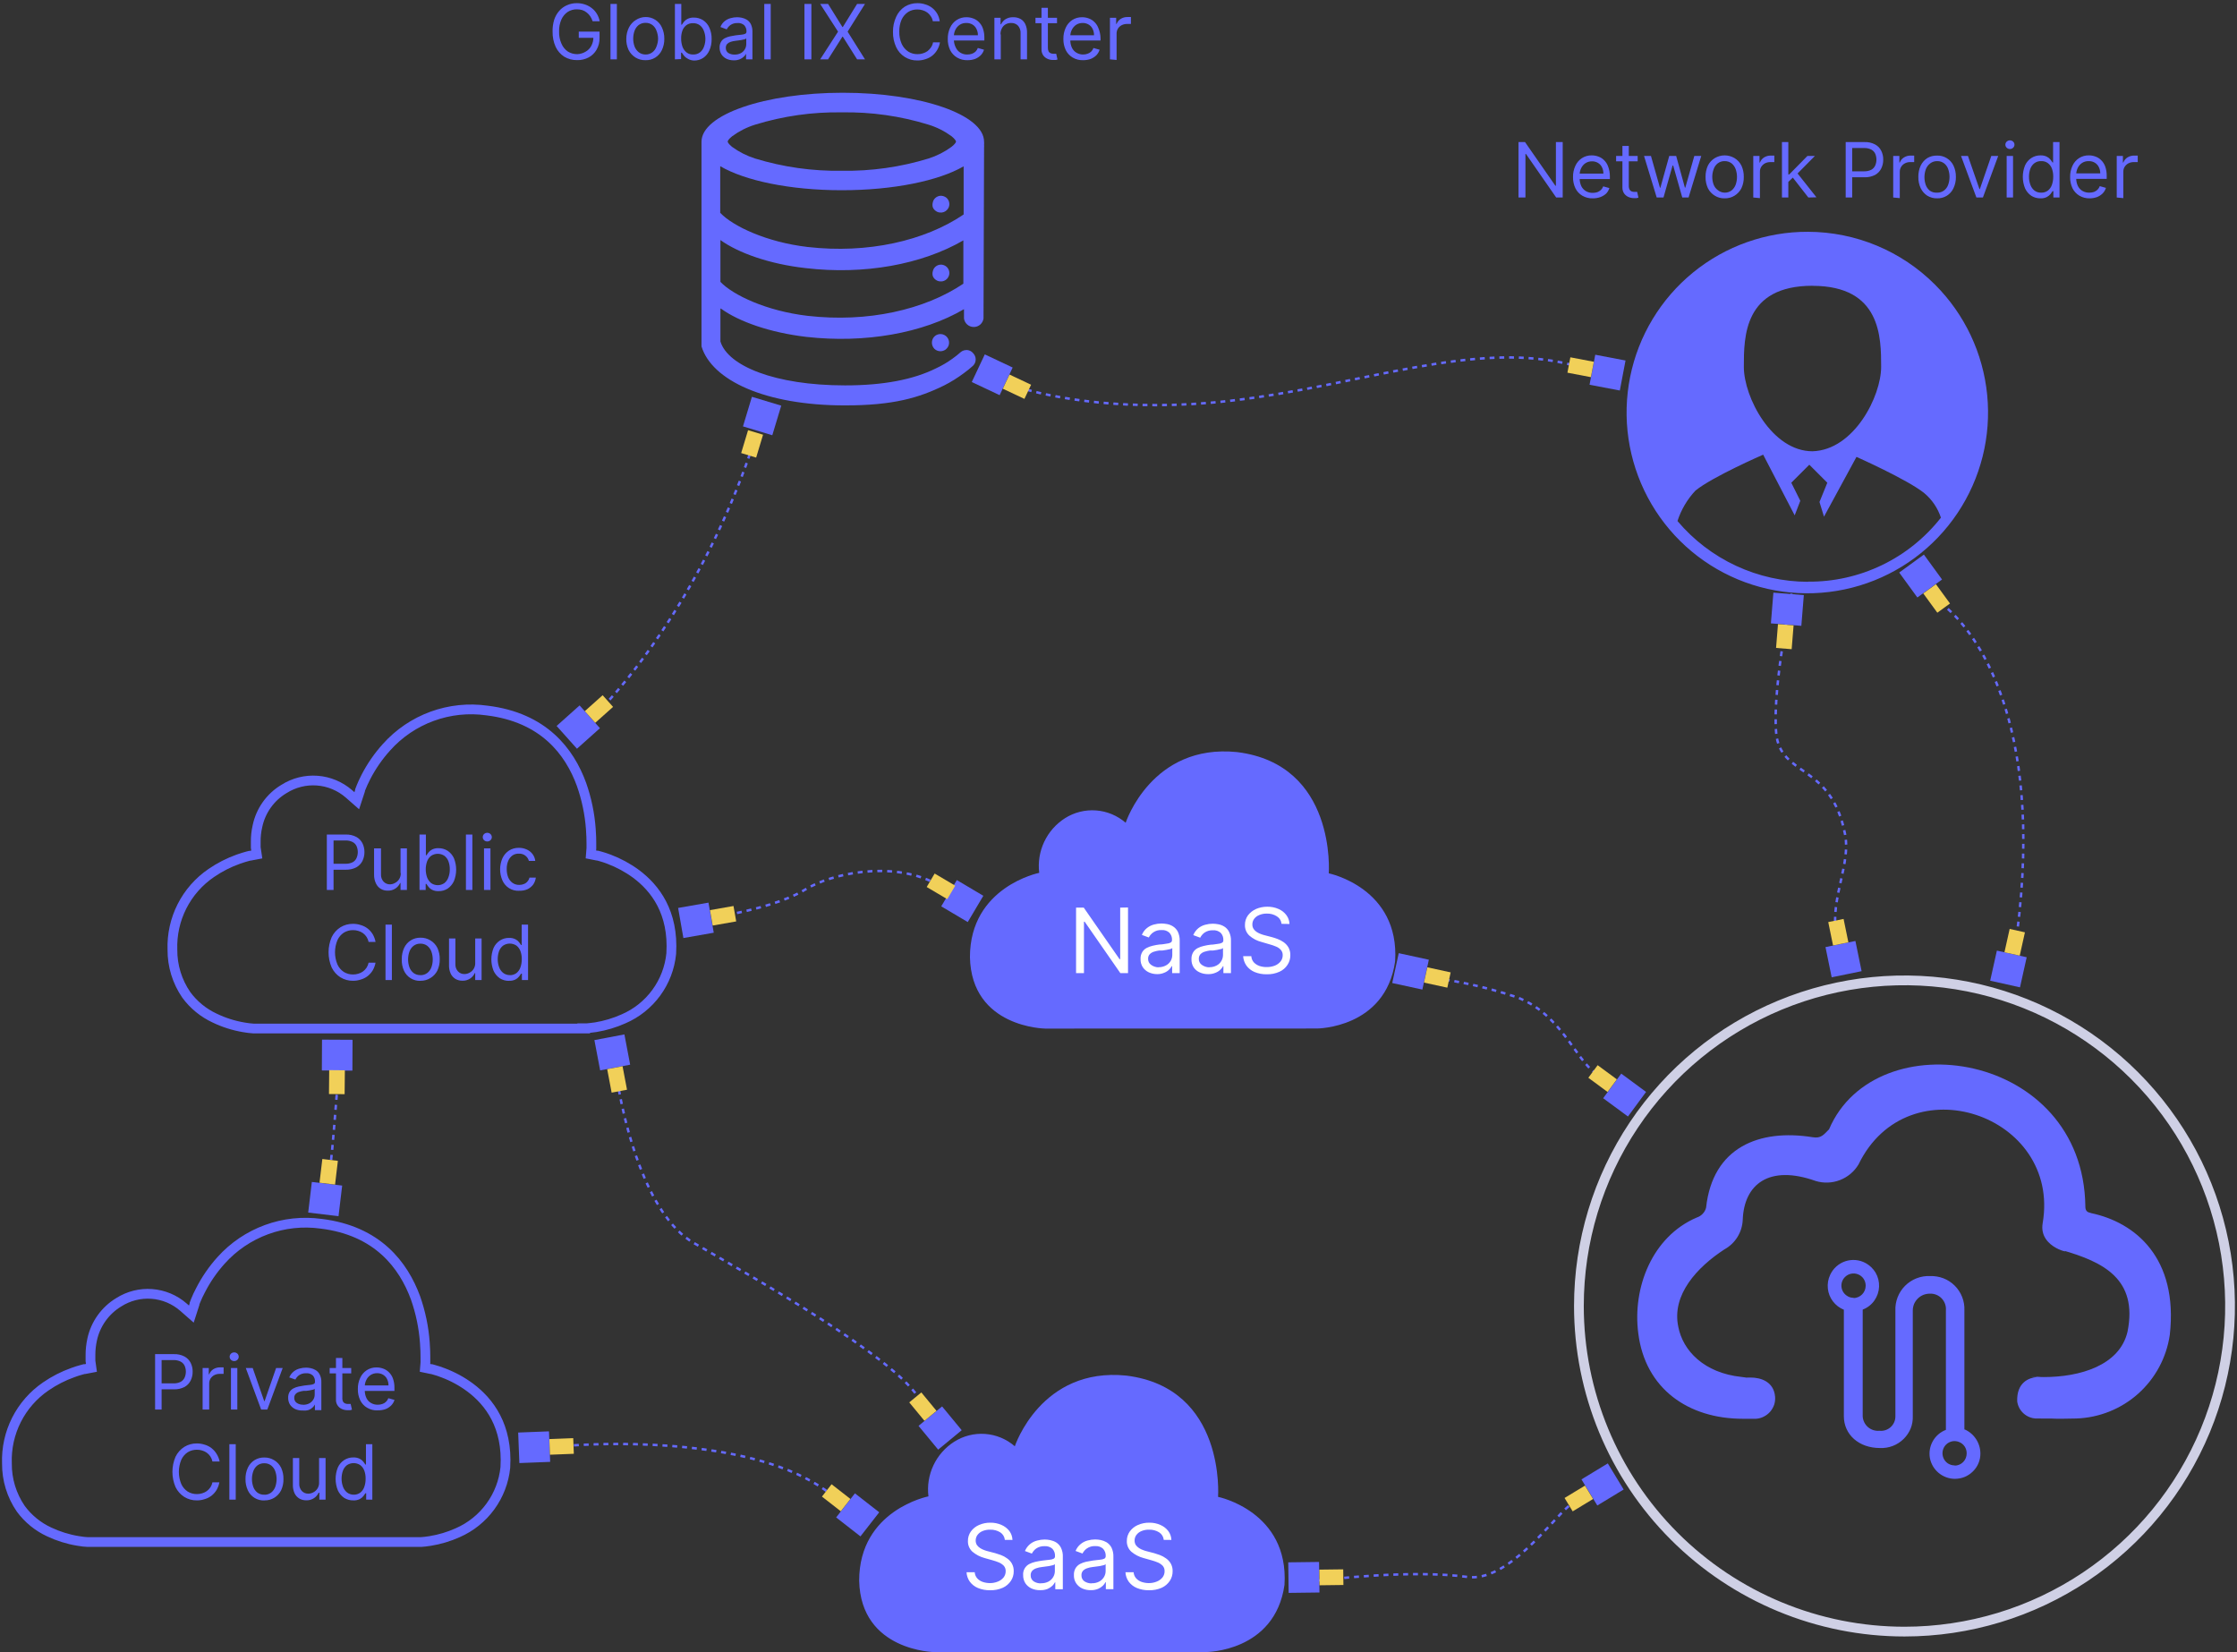 <svg width="459" height="339" viewBox="0 0 459 339" fill="none" xmlns="http://www.w3.org/2000/svg">
<rect x="0" y="0" width="459" height="339" fill="#333333" stroke="none"/>
<g clip-path="url(#clip0_305_4644)">
<path d="M69.264 222.453C69.264 222.453 69.264 222.709 69.264 223.149" stroke="#656AFF" stroke-width="0.5" stroke-miterlimit="10"/>
<path d="M69.093 224.613C68.809 228.237 68.24 235.429 67.885 238.5" stroke="#656AFF" stroke-width="0.5" stroke-miterlimit="10" stroke-dasharray="1.03 1.03"/>
<path d="M67.799 239.24C67.779 239.474 67.741 239.707 67.686 239.936" stroke="#656AFF" stroke-width="0.5" stroke-miterlimit="10"/>
<path d="M397.977 123.584L398.545 123.996" stroke="#656AFF" stroke-width="0.5" stroke-miterlimit="10"/>
<path d="M399.668 124.919C404.771 129.51 419.567 146.979 413.882 191.439" stroke="#656AFF" stroke-width="0.5" stroke-miterlimit="10" stroke-dasharray="1 1"/>
<path d="M413.839 192.164L413.754 192.874" stroke="#656AFF" stroke-width="0.5" stroke-miterlimit="10"/>
<path d="M115.641 296.677H116.337" stroke="#656AFF" stroke-width="0.5" stroke-miterlimit="10"/>
<path d="M117.76 296.521C125.819 296.009 154.829 295.099 169.611 305.902" stroke="#656AFF" stroke-width="0.5" stroke-miterlimit="10" stroke-dasharray="1.01 1.01"/>
<path d="M170.193 306.342C170.392 306.484 170.577 306.64 170.748 306.782" stroke="#656AFF" stroke-width="0.5" stroke-miterlimit="10"/>
<path d="M126.629 221.472C126.629 221.472 126.629 221.714 126.743 222.169" stroke="#656AFF" stroke-width="0.5" stroke-miterlimit="10"/>
<path d="M126.984 223.561C128.136 229.958 132.371 249.146 142.321 254.988C153.692 261.597 183.91 278.483 188.799 287.267" stroke="#656AFF" stroke-width="0.5" stroke-miterlimit="10" stroke-dasharray="1 1"/>
<path d="M189.111 287.906C189.208 288.122 189.289 288.346 189.353 288.574" stroke="#656AFF" stroke-width="0.5" stroke-miterlimit="10"/>
<path d="M149.115 187.715L149.812 187.587" stroke="#656AFF" stroke-width="0.5" stroke-miterlimit="10"/>
<path d="M151.219 187.302C154.559 186.606 161.168 185 165.219 182.498C170.649 179.172 182.787 176.571 191.813 181.162" stroke="#656AFF" stroke-width="0.5" stroke-miterlimit="10" stroke-dasharray="1.01 1.01"/>
<path d="M192.451 181.503L193.062 181.859" stroke="#656AFF" stroke-width="0.5" stroke-miterlimit="10"/>
<path d="M123.658 145.074L124.141 144.563" stroke="#656AFF" stroke-width="0.5" stroke-miterlimit="10"/>
<path d="M125.08 143.539C129.628 138.522 144.183 121.011 153.863 93.152" stroke="#656AFF" stroke-width="0.5" stroke-miterlimit="10" stroke-dasharray="0.99 0.99"/>
<path d="M154.104 92.469C154.104 92.242 154.246 92.015 154.331 91.787" stroke="#656AFF" stroke-width="0.5" stroke-miterlimit="10"/>
<path d="M208.668 79.337L209.336 79.564" stroke="#656AFF" stroke-width="0.5" stroke-miterlimit="10"/>
<path d="M210.701 79.962C215.875 81.383 230.714 84.723 252.56 82.208C279.438 79.123 302.507 69.543 322.946 74.959" stroke="#656AFF" stroke-width="0.5" stroke-miterlimit="10" stroke-dasharray="1 1"/>
<path d="M323.643 75.143L324.325 75.342" stroke="#656AFF" stroke-width="0.5" stroke-miterlimit="10"/>
<path d="M368.027 119.845C368.027 119.845 363.592 140.426 364.445 150.362C365.241 159.515 375.745 156.445 378.587 171.184C380.009 178.732 373.613 186.677 378.26 196.769" stroke="#656AFF" stroke-width="0.5" stroke-miterlimit="10" stroke-dasharray="1 1"/>
<path d="M288.535 200.025H289.246" stroke="#656AFF" stroke-width="0.5" stroke-miterlimit="10"/>
<path d="M290.652 200.209C297.535 200.881 304.323 202.311 310.892 204.473C320.273 207.771 323.372 217.621 327.38 220.108" stroke="#656AFF" stroke-width="0.5" stroke-miterlimit="10" stroke-dasharray="0.98 0.98"/>
<path d="M328.006 220.364C328.222 220.452 328.445 220.518 328.674 220.563" stroke="#656AFF" stroke-width="0.5" stroke-miterlimit="10"/>
<path d="M265.666 324.876L266.362 324.776" stroke="#656AFF" stroke-width="0.5" stroke-miterlimit="10"/>
<path d="M267.783 324.578C273.469 323.853 289.871 322.033 301.1 323.526C309.287 324.62 318.156 312.155 321.88 308.985" stroke="#656AFF" stroke-width="0.5" stroke-miterlimit="10" stroke-dasharray="1.01 1.01"/>
<path d="M322.463 308.545C322.649 308.398 322.869 308.301 323.102 308.261" stroke="#656AFF" stroke-width="0.5" stroke-miterlimit="10"/>
<path d="M87.301 279.393L87.201 280.629L88.424 280.885H88.552L89.049 281.027C89.676 281.196 90.293 281.4 90.897 281.638C92.887 282.381 94.762 283.4 96.469 284.666C100.392 287.594 104.201 292.583 103.689 301.068C103.393 303.961 102.334 306.723 100.621 309.073C98.908 311.423 96.602 313.276 93.939 314.443C92.127 315.26 90.215 315.833 88.253 316.149C87.486 316.277 86.832 316.334 86.419 316.362H85.922H18.479H17.953C17.484 316.362 16.816 316.263 16.005 316.135C13.953 315.799 11.958 315.177 10.078 314.287C7.772 313.219 5.773 311.586 4.265 309.54C2.385 306.801 1.392 303.551 1.422 300.23C1.31 297.138 1.983 294.069 3.377 291.308C4.771 288.547 6.842 286.183 9.396 284.438C11.117 283.253 12.985 282.298 14.954 281.596C15.555 281.371 16.166 281.176 16.787 281.013L17.27 280.885H17.427L18.763 280.629L18.564 279.208C18.564 279.208 18.564 279.08 18.564 278.966C18.564 278.852 18.564 278.426 18.564 278.028C18.559 276.953 18.674 275.88 18.905 274.83C19.243 273.252 19.901 271.759 20.837 270.444C21.773 269.129 22.968 268.019 24.349 267.183C26.373 265.888 28.763 265.285 31.16 265.464C33.556 265.644 35.83 266.596 37.638 268.178L39.259 269.599L39.913 267.567C39.913 267.567 39.913 267.482 39.913 267.425C39.977 267.231 40.053 267.041 40.14 266.856C40.424 266.147 40.747 265.455 41.107 264.781C42.246 262.531 43.68 260.442 45.371 258.57C47.917 255.739 51.117 253.575 54.693 252.267C58.268 250.958 62.109 250.546 65.881 251.065C77.522 252.486 82.795 259.593 85.254 266.259C86.3 269.23 86.946 272.328 87.173 275.47C87.272 276.706 87.287 277.73 87.287 278.426C87.287 278.781 87.287 279.051 87.287 279.236C87.281 279.293 87.281 279.35 87.287 279.407V279.492L87.301 279.393Z" stroke="#656AFF" stroke-width="2"/>
<path d="M31.824 289.186V277.815H35.662C36.421 277.782 37.176 277.949 37.851 278.298C38.396 278.589 38.837 279.041 39.116 279.592C39.4 280.155 39.542 280.78 39.528 281.411C39.54 282.047 39.399 282.676 39.116 283.245C38.84 283.796 38.404 284.252 37.865 284.552C37.192 284.894 36.444 285.06 35.69 285.036H32.933V283.813H35.648C36.14 283.824 36.627 283.717 37.069 283.501C37.425 283.305 37.708 283.001 37.879 282.634C38.048 282.248 38.136 281.832 38.136 281.411C38.136 280.99 38.048 280.574 37.879 280.189C37.707 279.829 37.422 279.535 37.069 279.35C36.607 279.118 36.093 279.011 35.577 279.037H33.16V289.186H31.824ZM41.575 289.186V280.658H42.84V281.951H42.925C43.086 281.525 43.38 281.161 43.764 280.914C44.189 280.648 44.684 280.515 45.185 280.53H45.882V281.866H45.569H45.071C44.686 281.86 44.306 281.947 43.963 282.122C43.653 282.292 43.389 282.536 43.195 282.833C43.01 283.141 42.917 283.496 42.925 283.856V289.186H41.575ZM47.388 289.186V280.658H48.696V289.186H47.388ZM48.056 279.236C47.809 279.241 47.569 279.149 47.388 278.981C47.303 278.898 47.236 278.8 47.19 278.692C47.144 278.583 47.12 278.466 47.12 278.348C47.12 278.23 47.144 278.113 47.19 278.005C47.236 277.896 47.303 277.798 47.388 277.716C47.569 277.547 47.809 277.455 48.056 277.46C48.299 277.456 48.534 277.548 48.71 277.716C48.796 277.795 48.865 277.892 48.911 278C48.958 278.107 48.981 278.224 48.98 278.341C48.982 278.461 48.96 278.579 48.913 278.69C48.867 278.8 48.797 278.899 48.71 278.981C48.534 279.149 48.299 279.241 48.056 279.236ZM58.006 280.658L54.85 289.186H53.585L50.43 280.658H51.851L54.211 287.452H54.296L56.655 280.658H58.006ZM61.986 289.385C61.496 289.384 61.013 289.282 60.564 289.087C60.142 288.885 59.779 288.576 59.512 288.191C59.248 287.765 59.114 287.271 59.129 286.77C59.111 286.353 59.209 285.94 59.413 285.576C59.608 285.272 59.877 285.022 60.195 284.851C60.53 284.672 60.889 284.543 61.261 284.467C61.644 284.382 62.042 284.311 62.44 284.254L63.691 284.112C63.937 284.094 64.178 284.032 64.402 283.927C64.48 283.881 64.542 283.814 64.583 283.733C64.623 283.652 64.639 283.562 64.629 283.472C64.657 283.004 64.499 282.545 64.189 282.193C63.996 282.022 63.771 281.894 63.526 281.816C63.281 281.737 63.023 281.711 62.767 281.738C62.262 281.722 61.764 281.867 61.346 282.15C61.033 282.381 60.78 282.683 60.607 283.032L59.356 282.591C59.545 282.118 59.854 281.702 60.252 281.383C60.61 281.093 61.027 280.885 61.474 280.772C61.899 280.649 62.339 280.586 62.782 280.587C63.097 280.589 63.411 280.622 63.72 280.686C64.086 280.757 64.437 280.892 64.757 281.084C65.119 281.3 65.41 281.616 65.596 281.994C65.847 282.496 65.964 283.054 65.937 283.614V289.3H64.615V288.148C64.502 288.366 64.353 288.563 64.174 288.731C63.935 288.967 63.65 289.151 63.336 289.271C62.922 289.397 62.485 289.431 62.057 289.371L61.986 289.385ZM62.184 288.205C62.639 288.219 63.089 288.116 63.492 287.907C63.828 287.718 64.108 287.443 64.302 287.111C64.482 286.805 64.575 286.456 64.572 286.102V284.922C64.476 285.018 64.352 285.083 64.217 285.107C64.002 285.168 63.784 285.216 63.563 285.249L62.867 285.348H62.312C61.989 285.388 61.67 285.459 61.36 285.562C61.089 285.644 60.844 285.796 60.65 286.002C60.555 286.108 60.482 286.232 60.435 286.366C60.389 286.5 60.37 286.642 60.379 286.784C60.367 286.986 60.408 287.189 60.497 287.371C60.587 287.553 60.723 287.708 60.891 287.821C61.295 288.087 61.773 288.216 62.256 288.191L62.184 288.205ZM72.063 280.658V281.766H67.643V280.658H72.063ZM68.936 278.611H70.244V286.741C70.222 287.03 70.276 287.319 70.4 287.58C70.499 287.743 70.649 287.868 70.826 287.935C70.998 288.003 71.182 288.037 71.367 288.035H71.722H71.949L72.219 289.214L71.85 289.314C71.647 289.331 71.442 289.331 71.239 289.314C70.861 289.31 70.488 289.228 70.144 289.072C69.767 288.908 69.449 288.631 69.233 288.281C69.017 287.93 68.913 287.522 68.936 287.111V278.611ZM77.464 289.357C76.717 289.381 75.978 289.194 75.332 288.816C74.716 288.458 74.221 287.923 73.911 287.281C73.574 286.567 73.408 285.783 73.427 284.993C73.408 284.194 73.573 283.401 73.911 282.676C74.199 282.039 74.662 281.497 75.247 281.113C75.847 280.725 76.551 280.527 77.265 280.544C77.716 280.543 78.163 280.62 78.587 280.772C79.03 280.922 79.433 281.17 79.767 281.496C80.15 281.86 80.442 282.307 80.62 282.804C80.847 283.447 80.953 284.127 80.932 284.808V285.363H74.479V284.24H79.71C79.723 283.792 79.626 283.347 79.426 282.946C79.251 282.574 78.969 282.262 78.615 282.051C78.242 281.829 77.814 281.715 77.379 281.724C76.9 281.714 76.43 281.847 76.029 282.108C75.653 282.359 75.354 282.708 75.162 283.117C74.952 283.526 74.845 283.979 74.849 284.439V285.192C74.833 285.756 74.95 286.316 75.19 286.827C75.388 287.253 75.717 287.607 76.128 287.836C76.558 288.088 77.051 288.211 77.549 288.191C77.864 288.194 78.177 288.141 78.473 288.035C78.746 287.945 78.993 287.794 79.198 287.594C79.415 287.389 79.58 287.136 79.681 286.855L80.947 287.21C80.812 287.638 80.578 288.027 80.264 288.347C79.932 288.677 79.535 288.933 79.099 289.101C78.592 289.276 78.057 289.358 77.521 289.342L77.464 289.357ZM45.014 299.846H43.593C43.519 299.476 43.374 299.124 43.167 298.809C42.969 298.51 42.719 298.25 42.428 298.041C42.139 297.836 41.816 297.682 41.475 297.586C41.126 297.477 40.761 297.424 40.395 297.43C39.734 297.42 39.084 297.598 38.519 297.942C37.94 298.322 37.482 298.86 37.197 299.491C36.869 300.279 36.7 301.124 36.7 301.978C36.7 302.832 36.869 303.677 37.197 304.466C37.482 305.097 37.94 305.634 38.519 306.015C39.084 306.359 39.734 306.536 40.395 306.527C40.761 306.533 41.126 306.48 41.475 306.37C41.816 306.274 42.139 306.12 42.428 305.915C42.716 305.703 42.966 305.444 43.167 305.148C43.374 304.832 43.519 304.48 43.593 304.11H45.014C44.913 304.66 44.721 305.188 44.446 305.674C44.175 306.119 43.829 306.513 43.422 306.839C43 307.171 42.517 307.417 42.001 307.564C41.484 307.738 40.941 307.824 40.395 307.82C39.483 307.834 38.586 307.587 37.808 307.109C37.036 306.615 36.416 305.916 36.017 305.091C35.595 304.108 35.377 303.049 35.377 301.978C35.377 300.908 35.595 299.849 36.017 298.865C36.416 298.04 37.036 297.342 37.808 296.847C38.586 296.369 39.483 296.123 40.395 296.136C40.941 296.133 41.484 296.219 42.001 296.392C42.517 296.539 43 296.786 43.422 297.117C43.829 297.443 44.175 297.838 44.446 298.283C44.742 298.759 44.954 299.283 45.071 299.832L45.014 299.846ZM48.369 296.293V307.664H47.061V296.293H48.369ZM54.225 307.834C53.521 307.859 52.826 307.676 52.227 307.306C51.627 306.937 51.15 306.399 50.856 305.759C50.519 305.034 50.353 304.241 50.373 303.442C50.354 302.639 50.519 301.841 50.856 301.111C51.153 300.472 51.63 299.934 52.228 299.563C52.827 299.192 53.521 299.004 54.225 299.022C54.942 299.005 55.648 299.198 56.258 299.576C56.868 299.942 57.361 300.475 57.679 301.111C58.016 301.841 58.181 302.639 58.162 303.442C58.182 304.241 58.016 305.034 57.679 305.759C57.361 306.396 56.868 306.928 56.258 307.294C55.662 307.653 54.977 307.835 54.282 307.82L54.225 307.834ZM54.225 306.669C54.736 306.682 55.238 306.522 55.646 306.214C56.03 305.906 56.321 305.498 56.485 305.034C56.844 304.003 56.844 302.881 56.485 301.85C56.324 301.381 56.033 300.967 55.646 300.656C55.238 300.348 54.736 300.188 54.225 300.202C53.713 300.186 53.211 300.346 52.803 300.656C52.416 300.967 52.126 301.381 51.965 301.85C51.605 302.881 51.605 304.003 51.965 305.034C52.129 305.498 52.42 305.906 52.803 306.214C53.228 306.532 53.752 306.688 54.282 306.655L54.225 306.669ZM65.468 304.181V299.136H66.804V307.664H65.525V306.242H65.383C65.177 306.691 64.853 307.074 64.445 307.351C63.975 307.667 63.418 307.827 62.853 307.806C62.355 307.818 61.864 307.696 61.431 307.451C61.008 307.197 60.668 306.827 60.45 306.385C60.192 305.819 60.07 305.201 60.095 304.579V299.136H61.403V304.466C61.391 304.989 61.579 305.497 61.929 305.887C62.099 306.069 62.307 306.212 62.537 306.308C62.768 306.403 63.016 306.449 63.265 306.441C63.612 306.437 63.953 306.35 64.26 306.186C64.644 305.998 64.964 305.701 65.179 305.331C65.394 304.962 65.494 304.537 65.468 304.11V304.181ZM72.489 307.82C71.821 307.834 71.164 307.651 70.599 307.294C70.043 306.906 69.601 306.376 69.32 305.759C68.713 304.255 68.713 302.573 69.32 301.069C69.598 300.449 70.047 299.922 70.613 299.548C71.176 299.185 71.834 298.997 72.504 299.008C72.961 298.988 73.416 299.086 73.826 299.292C74.115 299.438 74.367 299.647 74.565 299.903L74.977 300.472H75.091V296.293H76.398V307.664H75.133V306.356H74.977C74.877 306.512 74.735 306.711 74.565 306.939C74.357 307.2 74.095 307.414 73.797 307.564C73.39 307.759 72.94 307.847 72.489 307.82ZM72.66 306.655C73.109 306.648 73.546 306.504 73.911 306.242C74.288 305.944 74.574 305.545 74.735 305.091C74.931 304.544 75.027 303.966 75.019 303.385C75.033 302.815 74.941 302.246 74.749 301.708C74.583 301.265 74.298 300.877 73.925 300.585C73.521 300.316 73.046 300.172 72.561 300.172C72.075 300.172 71.6 300.316 71.196 300.585C70.814 300.883 70.524 301.282 70.357 301.737C70.176 302.257 70.085 302.805 70.087 303.357C70.082 303.919 70.178 304.478 70.372 305.006C70.534 305.467 70.819 305.875 71.196 306.186C71.605 306.505 72.113 306.671 72.632 306.655H72.66Z" fill="#656AFF"/>
<path d="M119.779 211.011H52.506H51.98C51.327 210.966 50.677 210.886 50.032 210.77C47.963 210.424 45.953 209.788 44.063 208.879C41.743 207.807 39.733 206.164 38.221 204.103C36.347 201.378 35.354 198.143 35.378 194.836C35.271 191.753 35.946 188.694 37.34 185.942C38.734 183.191 40.803 180.838 43.352 179.102C45.078 177.917 46.951 176.961 48.924 176.259C49.677 175.989 50.345 175.804 50.743 175.69L51.241 175.562H51.354L52.691 175.307L52.477 173.885C52.477 173.885 52.477 173.757 52.477 173.658C52.477 173.558 52.477 173.118 52.477 172.72C52.465 171.649 52.579 170.58 52.818 169.536C53.145 167.948 53.799 166.445 54.739 165.123C55.678 163.802 56.883 162.69 58.276 161.861C60.306 160.573 62.697 159.975 65.093 160.154C67.49 160.333 69.765 161.281 71.58 162.856L73.201 164.277L73.869 162.244C73.869 162.244 73.869 162.159 73.869 162.102C73.933 161.908 74.009 161.718 74.096 161.534C74.295 161.036 74.608 160.325 75.049 159.458C76.194 157.225 77.628 155.151 79.312 153.29C81.865 150.438 85.081 148.26 88.676 146.949C92.271 145.637 96.133 145.233 99.922 145.771C111.577 147.192 116.865 154.214 119.31 160.908C120.355 163.865 121.001 166.948 121.228 170.076C121.328 171.313 121.342 172.336 121.342 173.032C121.342 173.388 121.342 173.658 121.342 173.843C121.336 173.909 121.336 173.975 121.342 174.042L121.243 175.292L122.465 175.534H122.593L123.09 175.662C123.721 175.834 124.342 176.038 124.952 176.273C126.933 177.02 128.803 178.034 130.51 179.286C134.433 182.214 138.242 187.175 137.73 195.632C137.444 198.539 136.383 201.316 134.658 203.674C132.933 206.031 130.607 207.883 127.923 209.035C126.109 209.845 124.198 210.419 122.238 210.741C121.47 210.855 120.816 210.912 120.404 210.954H119.764L119.779 211.011Z" stroke="#656AFF" stroke-width="2"/>
<path d="M67.061 182.584V171.213H70.912C71.672 171.181 72.426 171.348 73.101 171.696C73.643 171.991 74.083 172.442 74.366 172.99C74.644 173.555 74.786 174.179 74.778 174.809C74.784 175.444 74.643 176.071 74.366 176.642C74.084 177.195 73.644 177.65 73.101 177.95C72.429 178.292 71.681 178.458 70.927 178.433H68.226V177.211H70.941C71.433 177.22 71.92 177.113 72.362 176.898C72.717 176.706 72.997 176.401 73.158 176.031C73.327 175.646 73.415 175.23 73.415 174.809C73.415 174.388 73.327 173.972 73.158 173.587C72.99 173.224 72.705 172.928 72.348 172.748C71.907 172.527 71.419 172.42 70.927 172.435H68.439V182.584H67.061ZM82.184 179.101V174.056H83.492V182.584H82.184V181.162H82.099C81.893 181.611 81.569 181.994 81.16 182.271C80.691 182.587 80.134 182.747 79.569 182.726C79.071 182.738 78.58 182.616 78.147 182.371C77.724 182.117 77.384 181.747 77.166 181.305C76.882 180.731 76.74 180.097 76.754 179.457V174.056H78.176V179.386C78.161 179.657 78.199 179.928 78.29 180.184C78.38 180.441 78.52 180.676 78.701 180.878C78.872 181.06 79.08 181.203 79.31 181.299C79.54 181.394 79.788 181.44 80.038 181.432C80.381 181.422 80.718 181.329 81.018 181.162C81.402 180.975 81.722 180.677 81.937 180.308C82.152 179.939 82.253 179.514 82.227 179.087L82.184 179.101ZM86.078 182.584V171.213H87.386V175.477H87.5C87.585 175.335 87.727 175.15 87.898 174.908C88.098 174.655 88.35 174.447 88.637 174.297C89.046 174.091 89.501 173.993 89.959 174.013C90.633 174.002 91.295 174.19 91.863 174.553C92.421 174.933 92.864 175.459 93.142 176.074C93.749 177.578 93.749 179.26 93.142 180.764C92.861 181.381 92.419 181.911 91.863 182.299C91.304 182.658 90.651 182.841 89.987 182.825C89.531 182.849 89.076 182.756 88.665 182.555C88.371 182.405 88.114 182.191 87.912 181.93C87.758 181.748 87.62 181.553 87.5 181.347H87.343V182.584H86.078ZM87.358 178.32C87.35 178.901 87.446 179.478 87.642 180.025C87.815 180.472 88.099 180.869 88.466 181.177C88.865 181.454 89.338 181.603 89.824 181.603C90.309 181.603 90.783 181.454 91.181 181.177C91.562 180.87 91.849 180.461 92.005 179.997C92.206 179.471 92.302 178.911 92.29 178.348C92.3 177.796 92.208 177.247 92.02 176.728C91.858 176.27 91.567 175.87 91.181 175.576C90.779 175.308 90.307 175.165 89.824 175.165C89.34 175.165 88.868 175.308 88.466 175.576C88.09 175.864 87.803 176.254 87.642 176.699C87.452 177.218 87.356 177.767 87.358 178.32ZM96.923 171.213V182.584H95.602V171.213H96.923ZM99.311 182.584V174.056H100.633V182.584H99.311ZM99.979 172.634C99.736 172.638 99.501 172.546 99.325 172.378C99.238 172.297 99.169 172.197 99.122 172.087C99.076 171.977 99.053 171.858 99.055 171.739C99.054 171.621 99.078 171.505 99.124 171.397C99.171 171.29 99.239 171.193 99.325 171.113C99.501 170.945 99.736 170.853 99.979 170.858C100.1 170.854 100.22 170.875 100.332 170.919C100.445 170.963 100.547 171.029 100.633 171.113C100.721 171.193 100.792 171.291 100.841 171.4C100.889 171.509 100.914 171.627 100.914 171.746C100.914 171.865 100.889 171.983 100.841 172.092C100.792 172.201 100.721 172.298 100.633 172.378C100.547 172.463 100.445 172.529 100.332 172.573C100.22 172.617 100.1 172.638 99.979 172.634ZM106.489 182.754C105.775 182.785 105.069 182.6 104.462 182.222C103.856 181.844 103.378 181.291 103.092 180.636C102.777 179.917 102.614 179.14 102.614 178.355C102.614 177.57 102.777 176.793 103.092 176.074C103.386 175.44 103.848 174.899 104.428 174.51C105.034 174.123 105.742 173.925 106.461 173.942C107.019 173.933 107.573 174.05 108.081 174.283C108.545 174.487 108.951 174.805 109.261 175.207C109.577 175.62 109.773 176.111 109.829 176.628H108.522C108.402 176.183 108.134 175.792 107.762 175.521C107.389 175.249 106.935 175.114 106.475 175.136C106.019 175.115 105.568 175.234 105.181 175.477C104.785 175.761 104.474 176.15 104.286 176.6C104.064 177.13 103.958 177.702 103.973 178.277C103.96 178.864 104.062 179.448 104.272 179.997C104.46 180.451 104.77 180.845 105.167 181.134C105.583 181.424 106.082 181.569 106.589 181.546C106.906 181.547 107.22 181.484 107.512 181.361C107.789 181.254 108.034 181.078 108.223 180.85C108.424 180.622 108.565 180.349 108.635 180.054H109.943C109.881 180.564 109.696 181.052 109.403 181.475C109.097 181.877 108.703 182.203 108.252 182.427C107.697 182.67 107.093 182.777 106.489 182.74V182.754ZM77.053 193.244H75.631C75.557 192.874 75.412 192.522 75.205 192.206C75.008 191.907 74.757 191.647 74.466 191.439C74.177 191.234 73.855 191.08 73.513 190.984C73.164 190.874 72.799 190.822 72.433 190.828C71.772 190.818 71.122 190.996 70.557 191.339C69.978 191.72 69.52 192.257 69.235 192.889C68.907 193.677 68.738 194.522 68.738 195.376C68.738 196.23 68.907 197.075 69.235 197.863C69.52 198.495 69.978 199.032 70.557 199.413C71.122 199.756 71.772 199.934 72.433 199.924C72.799 199.93 73.164 199.878 73.513 199.768C73.855 199.672 74.177 199.518 74.466 199.313C74.754 199.101 75.004 198.842 75.205 198.546C75.412 198.23 75.557 197.878 75.631 197.508H77.053C76.952 198.057 76.76 198.586 76.484 199.072C76.213 199.517 75.867 199.911 75.461 200.237C75.038 200.569 74.556 200.815 74.039 200.962C73.522 201.135 72.979 201.222 72.433 201.218C71.521 201.231 70.624 200.985 69.846 200.507C69.074 200.013 68.454 199.314 68.055 198.489C67.633 197.505 67.415 196.446 67.415 195.376C67.415 194.306 67.633 193.247 68.055 192.263C68.454 191.438 69.074 190.739 69.846 190.245C70.624 189.767 71.521 189.521 72.433 189.534C72.979 189.53 73.522 189.617 74.039 189.79C74.556 189.937 75.038 190.183 75.461 190.515C75.867 190.841 76.213 191.235 76.484 191.68C76.76 192.161 76.953 192.685 77.053 193.23V193.244ZM80.407 189.691V201.061H79.1V189.691H80.407ZM86.263 201.232C85.559 201.257 84.864 201.073 84.265 200.704C83.665 200.335 83.189 199.797 82.894 199.157C82.56 198.417 82.404 197.609 82.44 196.797C82.421 195.994 82.586 195.196 82.923 194.466C83.219 193.827 83.696 193.289 84.295 192.918C84.893 192.547 85.588 192.359 86.292 192.377C87.008 192.361 87.715 192.553 88.324 192.931C88.934 193.297 89.427 193.83 89.746 194.466C90.083 195.196 90.248 195.994 90.229 196.797C90.248 197.597 90.083 198.389 89.746 199.114C89.427 199.751 88.934 200.283 88.324 200.649C87.709 201.038 86.991 201.236 86.263 201.218V201.232ZM86.263 200.066C86.775 200.08 87.276 199.92 87.684 199.612C88.068 199.304 88.359 198.896 88.523 198.432C88.883 197.401 88.883 196.279 88.523 195.248C88.362 194.779 88.072 194.365 87.684 194.054C87.276 193.746 86.775 193.586 86.263 193.599C85.751 193.583 85.249 193.744 84.842 194.054C84.455 194.365 84.164 194.779 84.003 195.248C83.644 196.279 83.644 197.401 84.003 198.432C84.168 198.896 84.458 199.304 84.842 199.612C85.251 199.917 85.753 200.072 86.263 200.052V200.066ZM97.506 197.579V192.533H98.814V201.061H97.506V199.64H97.421C97.215 200.088 96.891 200.472 96.483 200.749C96.014 201.065 95.456 201.224 94.891 201.204C94.394 201.216 93.902 201.093 93.469 200.848C93.047 200.595 92.706 200.225 92.489 199.782C92.23 199.217 92.109 198.598 92.133 197.977V192.533H93.441V197.863C93.429 198.387 93.617 198.895 93.967 199.285C94.138 199.466 94.345 199.61 94.576 199.705C94.806 199.801 95.054 199.846 95.303 199.839C95.65 199.835 95.992 199.747 96.298 199.583C96.682 199.396 97.002 199.098 97.217 198.729C97.432 198.36 97.533 197.935 97.506 197.508V197.579ZM104.442 201.232C103.774 201.246 103.117 201.063 102.552 200.706C101.996 200.318 101.554 199.788 101.273 199.171C100.666 197.666 100.666 195.985 101.273 194.481C101.551 193.861 102 193.334 102.566 192.96C103.129 192.596 103.787 192.408 104.457 192.42C104.914 192.4 105.369 192.498 105.778 192.704C106.067 192.85 106.32 193.058 106.518 193.315L106.93 193.884H107.043V189.691H108.351V201.061H107.086V199.754H106.93C106.83 199.91 106.688 200.109 106.518 200.337C106.31 200.598 106.048 200.812 105.75 200.962C105.343 201.156 104.893 201.244 104.442 201.218V201.232ZM104.613 200.066C105.091 200.078 105.56 199.933 105.949 199.654C106.327 199.356 106.612 198.957 106.773 198.503C106.969 197.956 107.065 197.378 107.058 196.797C107.071 196.226 106.98 195.658 106.788 195.12C106.621 194.677 106.336 194.289 105.963 193.997C105.559 193.728 105.084 193.584 104.599 193.584C104.113 193.584 103.638 193.728 103.234 193.997C102.852 194.295 102.562 194.694 102.396 195.149C102.214 195.669 102.123 196.217 102.126 196.769C102.12 197.331 102.216 197.89 102.41 198.418C102.572 198.879 102.857 199.286 103.234 199.597C103.63 199.899 104.115 200.06 104.613 200.052V200.066Z" fill="#656AFF"/>
<path d="M270.185 211.011C270.185 211.011 284.285 211.011 286.261 197.238C287.213 182.143 272.644 179.173 272.644 179.173C272.644 179.173 274.293 156.843 253.84 154.299C236.3 152.494 230.97 168.797 230.97 168.797C229.268 167.322 227.136 166.435 224.89 166.268C222.644 166.102 220.405 166.665 218.504 167.873C216.66 169.054 215.186 170.731 214.253 172.713C213.32 174.694 212.966 176.899 213.231 179.073C213.231 179.073 199.018 181.916 199.018 196.371C199.33 210.883 214.482 211.025 214.482 211.025L270.185 211.011Z" fill="#656AFF"/>
<path d="M231.453 186.181V199.641H229.875L222.555 189.095H222.413V199.641H220.793V186.209H222.371L229.719 196.784H229.847V186.209L231.453 186.181ZM237.466 199.854C236.863 199.86 236.266 199.734 235.717 199.485C235.218 199.251 234.791 198.888 234.481 198.433C234.164 197.932 234.005 197.348 234.026 196.756C234 196.259 234.118 195.765 234.367 195.334C234.585 194.971 234.9 194.676 235.277 194.481C235.672 194.275 236.092 194.122 236.527 194.027C236.996 193.913 237.47 193.828 237.949 193.771C238.56 193.771 239.057 193.629 239.37 193.6C239.663 193.585 239.949 193.507 240.209 193.373C240.297 193.321 240.368 193.245 240.416 193.155C240.464 193.065 240.485 192.963 240.479 192.861C240.495 192.587 240.456 192.311 240.363 192.052C240.271 191.793 240.126 191.556 239.939 191.354C239.726 191.158 239.474 191.009 239.2 190.916C238.926 190.823 238.635 190.788 238.347 190.814C237.731 190.775 237.119 190.945 236.613 191.298C236.234 191.565 235.927 191.922 235.717 192.335L234.296 191.809C234.518 191.253 234.88 190.763 235.348 190.388C235.767 190.056 236.251 189.814 236.769 189.677C237.274 189.539 237.795 189.467 238.318 189.464C238.695 189.472 239.071 189.51 239.441 189.578C239.875 189.653 240.29 189.813 240.664 190.047C241.082 190.31 241.425 190.677 241.659 191.113C241.945 191.711 242.081 192.369 242.057 193.032V199.641H240.507V198.22H240.422C240.287 198.48 240.109 198.715 239.896 198.916C239.617 199.195 239.283 199.413 238.915 199.556C238.459 199.757 237.965 199.858 237.466 199.854ZM237.693 198.433C238.233 198.449 238.768 198.322 239.242 198.063C239.631 197.859 239.957 197.553 240.185 197.177C240.413 196.801 240.534 196.371 240.536 195.931V194.51C240.406 194.612 240.256 194.685 240.095 194.723C239.847 194.789 239.596 194.841 239.342 194.879L238.503 195.007H237.849C237.468 195.059 237.092 195.145 236.726 195.263C236.408 195.366 236.119 195.547 235.888 195.789C235.668 196.045 235.556 196.376 235.575 196.713C235.565 196.95 235.614 197.187 235.718 197.4C235.822 197.614 235.978 197.798 236.172 197.935C236.613 198.264 237.144 198.447 237.693 198.461V198.433ZM247.87 199.854C247.272 199.861 246.679 199.735 246.136 199.485C245.63 199.262 245.2 198.896 244.899 198.433C244.6 197.941 244.452 197.373 244.473 196.798C244.447 196.302 244.565 195.808 244.814 195.377C245.036 195.017 245.35 194.722 245.724 194.524C246.124 194.318 246.549 194.165 246.989 194.069C247.457 193.955 247.932 193.87 248.41 193.813C249.021 193.813 249.519 193.671 249.903 193.643C250.195 193.63 250.482 193.552 250.741 193.415C250.831 193.366 250.905 193.291 250.953 193.2C251.001 193.109 251.021 193.006 251.011 192.904C251.03 192.63 250.993 192.356 250.902 192.097C250.812 191.838 250.67 191.6 250.485 191.397C250.271 191.203 250.02 191.054 249.746 190.961C249.472 190.868 249.182 190.833 248.893 190.857C248.273 190.823 247.659 190.993 247.145 191.34C246.774 191.613 246.472 191.968 246.264 192.378L244.842 191.852C245.065 191.299 245.421 190.811 245.88 190.431C246.299 190.097 246.783 189.855 247.301 189.72C247.806 189.58 248.327 189.509 248.851 189.507C249.223 189.514 249.594 189.552 249.959 189.62C250.398 189.696 250.818 189.855 251.196 190.089C251.615 190.347 251.955 190.716 252.177 191.156C252.47 191.751 252.606 192.411 252.575 193.074V199.641H251.025V198.22H250.954C250.814 198.476 250.637 198.711 250.428 198.916C250.148 199.193 249.814 199.411 249.448 199.556C248.951 199.772 248.412 199.873 247.87 199.854ZM248.112 198.433C248.651 198.447 249.186 198.32 249.661 198.063C250.062 197.855 250.393 197.534 250.613 197.139C250.825 196.772 250.938 196.356 250.94 195.931V194.51C250.816 194.613 250.67 194.686 250.514 194.723C250.286 194.723 250.03 194.837 249.746 194.879L248.908 195.007H248.268C247.882 195.059 247.502 195.145 247.131 195.263C246.812 195.366 246.524 195.547 246.292 195.789C246.082 196.051 245.972 196.378 245.98 196.713C245.969 196.95 246.018 197.187 246.122 197.4C246.227 197.614 246.383 197.798 246.577 197.935C247.022 198.265 247.558 198.448 248.112 198.461V198.433ZM262.951 189.535C262.919 189.22 262.816 188.916 262.648 188.648C262.481 188.379 262.253 188.153 261.984 187.986C261.368 187.598 260.65 187.405 259.923 187.432C259.391 187.421 258.863 187.522 258.374 187.73C257.962 187.888 257.602 188.159 257.336 188.512C257.088 188.844 256.958 189.249 256.967 189.663C256.958 189.99 257.047 190.312 257.223 190.587C257.398 190.845 257.625 191.063 257.891 191.227C258.157 191.398 258.444 191.536 258.743 191.639C259.012 191.744 259.287 191.829 259.568 191.895L260.989 192.264C261.384 192.373 261.773 192.501 262.155 192.648C262.592 192.814 263.008 193.034 263.391 193.302C263.788 193.585 264.122 193.948 264.372 194.368C264.64 194.855 264.772 195.404 264.756 195.96C264.769 196.66 264.57 197.349 264.187 197.935C263.787 198.559 263.214 199.053 262.538 199.357C261.714 199.732 260.814 199.912 259.909 199.883C259.051 199.903 258.199 199.743 257.407 199.414C256.752 199.138 256.183 198.691 255.759 198.12C255.357 197.546 255.121 196.872 255.076 196.173H256.753C256.777 196.64 256.957 197.086 257.265 197.438C257.585 197.772 257.98 198.025 258.416 198.177C258.898 198.335 259.402 198.412 259.909 198.404C260.482 198.414 261.051 198.312 261.586 198.106C262.042 197.927 262.443 197.633 262.752 197.253C263.044 196.892 263.201 196.439 263.192 195.974C263.209 195.573 263.072 195.182 262.808 194.879C262.541 194.577 262.204 194.343 261.828 194.197C261.399 194.014 260.957 193.862 260.506 193.742L258.857 193.259C257.937 193.032 257.084 192.588 256.37 191.966C256.067 191.689 255.828 191.35 255.668 190.972C255.509 190.595 255.433 190.187 255.446 189.777C255.43 189.069 255.645 188.376 256.057 187.801C256.489 187.234 257.056 186.785 257.706 186.493C258.441 186.175 259.235 186.015 260.037 186.024C260.834 186.011 261.625 186.171 262.354 186.493C262.985 186.764 263.534 187.195 263.946 187.744C264.34 188.271 264.563 188.906 264.585 189.564L262.951 189.535Z" fill="white"/>
<path d="M320.644 29.148V40.519H319.308L313.111 31.593H312.998V40.519H311.576V29.148H312.912L319.138 38.103H319.252V29.148H320.644ZM326.799 40.69C326.052 40.714 325.312 40.527 324.667 40.15C324.051 39.791 323.556 39.256 323.246 38.615C322.908 37.9 322.743 37.116 322.762 36.326C322.743 35.527 322.908 34.734 323.246 34.009C323.534 33.372 323.997 32.83 324.582 32.446C325.182 32.059 325.885 31.86 326.6 31.877C327.05 31.875 327.498 31.953 327.922 32.105C328.364 32.255 328.767 32.503 329.102 32.83C329.484 33.193 329.776 33.641 329.954 34.137C330.207 34.79 330.332 35.484 330.324 36.184V36.738H323.757V35.615H328.988C329.001 35.167 328.904 34.723 328.704 34.322C328.529 33.949 328.247 33.638 327.893 33.427C327.521 33.202 327.092 33.089 326.657 33.1C326.178 33.089 325.708 33.223 325.307 33.483C324.931 33.735 324.631 34.084 324.439 34.493C324.23 34.901 324.123 35.355 324.127 35.815V36.568C324.111 37.132 324.228 37.692 324.468 38.202C324.675 38.624 325.001 38.975 325.406 39.212C325.837 39.462 326.33 39.585 326.827 39.567C327.141 39.567 327.452 39.519 327.751 39.425C328.024 39.321 328.275 39.167 328.49 38.97C328.698 38.76 328.858 38.508 328.959 38.231L330.224 38.586C330.09 39.01 329.861 39.399 329.556 39.723C329.2 40.042 328.785 40.288 328.334 40.448C327.84 40.616 327.321 40.698 326.799 40.69ZM336.024 31.991V33.1H331.603V31.991H336.024ZM332.897 29.944H334.204V38.074C334.186 38.364 334.245 38.653 334.375 38.913C334.464 39.078 334.611 39.204 334.787 39.268C334.963 39.338 335.152 39.372 335.341 39.368H335.697H335.924L336.18 40.548L335.81 40.647C335.612 40.665 335.412 40.665 335.213 40.647C334.836 40.644 334.463 40.561 334.119 40.406C333.766 40.247 333.461 39.997 333.238 39.681C332.999 39.314 332.88 38.882 332.897 38.444V29.944ZM339.932 40.519L337.331 31.991H338.753L340.6 38.515H340.686L342.505 31.991H343.926L345.717 38.501H345.803L347.65 31.991H349.072L346.471 40.519H345.177L343.315 33.967H343.187L341.325 40.519H339.932ZM353.876 40.69C353.165 40.711 352.463 40.523 351.858 40.15C351.248 39.782 350.756 39.25 350.436 38.615C350.106 37.888 349.941 37.096 349.953 36.298C349.941 35.495 350.106 34.699 350.436 33.967C350.756 33.331 351.248 32.799 351.858 32.432C352.468 32.069 353.166 31.877 353.876 31.877C354.586 31.877 355.283 32.069 355.894 32.432C356.503 32.799 356.996 33.331 357.316 33.967C357.653 34.697 357.818 35.494 357.799 36.298C357.818 37.097 357.653 37.89 357.316 38.615C356.996 39.25 356.503 39.782 355.894 40.15C355.301 40.515 354.615 40.703 353.919 40.69H353.876ZM353.876 39.524C354.387 39.536 354.888 39.376 355.297 39.069C355.677 38.758 355.966 38.351 356.136 37.89C356.495 36.859 356.495 35.737 356.136 34.706C355.97 34.239 355.68 33.826 355.297 33.512C354.888 33.206 354.387 33.046 353.876 33.057C353.364 33.041 352.862 33.202 352.455 33.512C352.063 33.818 351.771 34.234 351.616 34.706C351.237 35.733 351.237 36.862 351.616 37.89C351.794 38.346 352.1 38.74 352.497 39.027C352.899 39.352 353.401 39.528 353.919 39.524H353.876ZM359.746 40.519V31.991H361.025V33.341H361.111C361.272 32.915 361.566 32.551 361.949 32.304C362.375 32.038 362.869 31.905 363.371 31.92H364.067V33.256H363.754H363.257C362.872 33.25 362.491 33.337 362.148 33.512C361.838 33.682 361.574 33.926 361.381 34.223C361.196 34.531 361.102 34.886 361.111 35.246V40.647L359.746 40.519ZM366.853 37.406V35.786H367.123L370.861 31.991H372.396L368.416 36.014H368.303L366.853 37.406ZM365.631 40.519V29.148H366.938V40.519H365.631ZM371.046 40.519L367.72 36.255L368.644 35.345L372.709 40.477L371.046 40.519ZM378.707 40.519V29.148H382.559C383.314 29.114 384.064 29.281 384.734 29.632C385.281 29.918 385.724 30.371 385.999 30.925C386.283 31.488 386.425 32.113 386.411 32.744C386.423 33.38 386.282 34.009 385.999 34.578C385.723 35.13 385.287 35.585 384.748 35.886C384.075 36.227 383.327 36.394 382.573 36.369H379.816V35.147H382.531C383.023 35.158 383.51 35.05 383.952 34.834C384.311 34.642 384.596 34.338 384.762 33.967C384.931 33.581 385.018 33.165 385.018 32.744C385.018 32.324 384.931 31.907 384.762 31.522C384.59 31.162 384.305 30.868 383.952 30.683C383.49 30.452 382.976 30.344 382.459 30.371H380.043V40.519H378.707ZM388.458 40.519V31.991H389.723V33.341H389.808C389.969 32.91 390.269 32.545 390.661 32.304C391.086 32.037 391.581 31.903 392.082 31.92H392.764V33.256H392.452H391.968C391.583 33.247 391.202 33.335 390.86 33.512C390.544 33.674 390.278 33.92 390.092 34.223C389.902 34.53 389.804 34.885 389.808 35.246V40.647L388.458 40.519ZM397.483 40.69C396.768 40.709 396.062 40.522 395.451 40.15C394.87 39.769 394.403 39.239 394.1 38.615C393.763 37.89 393.598 37.097 393.617 36.298C393.598 35.494 393.763 34.697 394.1 33.967C394.403 33.342 394.87 32.812 395.451 32.432C396.045 32.083 396.724 31.906 397.412 31.92C398.119 31.89 398.819 32.067 399.425 32.431C400.032 32.795 400.518 33.329 400.823 33.967C401.165 34.695 401.336 35.493 401.321 36.298C401.336 37.098 401.165 37.891 400.823 38.615C400.529 39.254 400.053 39.793 399.453 40.162C398.854 40.531 398.158 40.715 397.455 40.69H397.483ZM397.483 39.524C397.995 39.54 398.497 39.38 398.905 39.069C399.292 38.766 399.584 38.356 399.743 37.89C400.103 36.859 400.103 35.737 399.743 34.706C399.588 34.234 399.296 33.818 398.905 33.512C398.497 33.202 397.995 33.041 397.483 33.057C396.972 33.046 396.472 33.206 396.062 33.512C395.639 33.83 395.317 34.265 395.138 34.763C394.778 35.794 394.778 36.916 395.138 37.947C395.307 38.407 395.597 38.815 395.977 39.126C396.397 39.415 396.903 39.555 397.412 39.524H397.483ZM410.005 31.991L406.864 40.519H405.528L402.373 31.991H403.794L406.154 38.785H406.239L408.584 31.991H410.005ZM411.739 40.519V31.991H413.047V40.519H411.739ZM412.408 30.57C412.164 30.574 411.93 30.482 411.754 30.314C411.665 30.234 411.595 30.136 411.546 30.027C411.498 29.918 411.473 29.8 411.473 29.681C411.473 29.562 411.498 29.444 411.546 29.335C411.595 29.226 411.665 29.129 411.754 29.049C411.932 28.885 412.165 28.794 412.408 28.794C412.65 28.794 412.883 28.885 413.061 29.049C413.15 29.129 413.22 29.226 413.269 29.335C413.317 29.444 413.342 29.562 413.342 29.681C413.342 29.8 413.317 29.918 413.269 30.027C413.22 30.136 413.15 30.234 413.061 30.314C412.966 30.406 412.852 30.477 412.727 30.521C412.602 30.565 412.469 30.582 412.336 30.57H412.408ZM418.676 40.69C418.008 40.703 417.35 40.52 416.785 40.164C416.229 39.776 415.788 39.246 415.506 38.629C414.899 37.124 414.899 35.443 415.506 33.938C415.784 33.319 416.233 32.792 416.8 32.417C417.362 32.054 418.02 31.866 418.69 31.877C419.148 31.858 419.603 31.956 420.012 32.162C420.301 32.307 420.553 32.516 420.751 32.773L421.163 33.341H421.263V29.148H422.584V40.519H421.319V39.212H421.163C421.064 39.368 420.921 39.567 420.751 39.794C420.54 40.053 420.279 40.265 419.983 40.42C419.556 40.631 419.08 40.724 418.605 40.69H418.676ZM418.846 39.524C419.325 39.536 419.794 39.391 420.182 39.112C420.56 38.813 420.846 38.414 421.007 37.961C421.202 37.414 421.299 36.836 421.291 36.255C421.305 35.684 421.213 35.116 421.021 34.578C420.858 34.137 420.572 33.752 420.197 33.469C419.807 33.181 419.33 33.036 418.846 33.057C418.337 33.029 417.835 33.18 417.425 33.483C417.043 33.781 416.753 34.18 416.586 34.635C416.405 35.156 416.313 35.704 416.316 36.255C416.311 36.817 416.407 37.376 416.601 37.904C416.763 38.365 417.048 38.773 417.425 39.084C417.811 39.38 418.288 39.536 418.775 39.524H418.846ZM428.796 40.69C428.048 40.714 427.309 40.527 426.664 40.15C426.051 39.787 425.557 39.253 425.242 38.615C424.905 37.9 424.74 37.116 424.759 36.326C424.74 35.527 424.905 34.734 425.242 34.009C425.531 33.372 425.994 32.83 426.579 32.446C427.184 32.056 427.892 31.858 428.611 31.877C429.057 31.875 429.5 31.952 429.919 32.105C430.363 32.252 430.766 32.5 431.098 32.83C431.481 33.193 431.773 33.641 431.951 34.137C432.179 34.78 432.285 35.46 432.264 36.141V36.696H425.697V35.573H430.942C430.951 35.124 430.849 34.679 430.644 34.279C430.469 33.907 430.187 33.595 429.833 33.384C429.465 33.162 429.041 33.048 428.611 33.057C428.109 33.033 427.612 33.167 427.19 33.441C426.818 33.696 426.519 34.044 426.323 34.45C426.119 34.861 426.012 35.313 426.01 35.772V36.525C425.994 37.089 426.111 37.649 426.351 38.16C426.558 38.581 426.884 38.932 427.289 39.169C427.72 39.419 428.213 39.542 428.711 39.524C429.029 39.523 429.345 39.475 429.649 39.382C429.916 39.275 430.161 39.121 430.374 38.927C430.581 38.717 430.741 38.465 430.843 38.188L432.108 38.544C431.977 38.97 431.748 39.359 431.44 39.681C431.105 40.007 430.709 40.263 430.274 40.434C429.759 40.616 429.214 40.703 428.668 40.69H428.796ZM434.325 40.519V31.991H435.59V33.341H435.675C435.837 32.915 436.13 32.551 436.514 32.304C436.939 32.038 437.434 31.905 437.935 31.92H438.632V33.256H438.319H437.821C437.437 33.25 437.056 33.337 436.713 33.512C436.403 33.682 436.139 33.926 435.945 34.223C435.76 34.531 435.667 34.886 435.675 35.246V40.647L434.325 40.519Z" fill="#656AFF"/>
<path d="M370.973 47.555C362.388 47.523 354.057 50.471 347.403 55.896C340.749 61.321 336.183 68.887 334.485 77.303C332.786 85.718 334.061 94.463 338.091 102.044C342.12 109.625 348.656 115.573 356.582 118.872C364.508 122.172 373.333 122.62 381.552 120.139C389.771 117.658 396.875 112.402 401.651 105.267C406.427 98.133 408.58 89.562 407.741 81.018C406.903 72.473 403.126 64.484 397.055 58.414C390.143 51.483 380.762 47.577 370.973 47.555ZM371.897 58.641C385.983 58.641 385.983 69.259 385.983 75.271C385.983 81.284 380.439 92.328 371.897 92.584C363.582 92.584 357.811 81.497 357.811 75.271C357.811 69.046 357.826 58.627 371.911 58.627L371.897 58.641ZM370.973 119.362C365.872 119.353 360.834 118.234 356.21 116.081C351.585 113.929 347.485 110.794 344.195 106.897C344.948 104.571 346.205 102.44 347.876 100.657C351.344 97.814 361.777 93.28 361.777 93.28L368.244 105.731L369.395 102.746L367.548 99.037L371.243 95.341L374.939 99.037L373.333 102.988L374.257 106.001L380.923 93.735C380.923 93.735 391.327 98.368 394.781 101.126C396.391 102.458 397.593 104.216 398.249 106.2C395.013 110.333 390.87 113.666 386.141 115.944C381.411 118.221 376.222 119.381 370.973 119.334V119.362Z" fill="#656AFF"/>
<path d="M428.965 248.833C428.155 248.705 427.885 248.293 427.885 247.497C427.473 215.63 384.832 209.291 375.295 231.691C374.214 232.772 373.674 233.61 371.926 233.312C360.996 231.563 351.416 235.344 350.065 247.753C349.952 248.23 349.711 248.667 349.369 249.018C349.038 249.372 348.622 249.637 348.161 249.785C338.979 253.694 334.928 264.226 336.15 273.536C337.572 284.907 346.398 291.076 357.599 291.076H360.313C360.869 291.043 361.412 290.893 361.905 290.635C362.409 290.384 362.858 290.037 363.227 289.612C363.58 289.19 363.854 288.709 364.037 288.19C364.206 287.658 364.269 287.098 364.222 286.542C363.952 283.429 361.252 282.619 359.233 282.619C355.85 282.619 360.569 282.889 357.314 282.491C349.625 281.68 345.304 277.09 344.366 272.228C342.944 265.619 348.274 259.948 353.804 256.338C354.906 255.737 355.833 254.861 356.496 253.794C357.159 252.728 357.534 251.509 357.584 250.254C357.854 242.963 362.986 238.883 372.566 242.295C374.195 242.785 375.942 242.719 377.53 242.106C379.118 241.494 380.457 240.37 381.335 238.912C391.47 218.004 422.91 228.664 419.129 250.937C418.191 256.338 426.123 257.29 423.052 256.466C431.581 258.896 438.687 262.407 436.541 273.195C434.921 280.188 426.691 282.519 419.371 282.519C412.89 282.519 421.134 282.377 417.95 282.519C416.329 282.647 413.771 283.599 413.899 287.508C414.025 288.44 414.471 289.3 415.161 289.94C415.85 290.58 416.741 290.962 417.68 291.019C424.971 291.019 419.172 291.147 426.052 291.019C430.752 290.857 435.245 289.049 438.748 285.911C442.25 282.772 444.538 278.503 445.212 273.849C446.974 258.058 438.105 250.766 429.022 248.876L428.965 248.833Z" fill="#656AFF"/>
<path d="M403.065 293.351V268.847C403.106 267.911 402.951 266.976 402.61 266.103C402.27 265.229 401.752 264.436 401.089 263.773C400.426 263.11 399.632 262.592 398.758 262.252C397.882 261.923 396.95 261.768 396.015 261.797C395.071 261.756 394.129 261.913 393.249 262.256C392.368 262.599 391.569 263.121 390.9 263.789C390.232 264.457 389.71 265.257 389.367 266.137C389.024 267.017 388.868 267.959 388.908 268.903V290.608C388.907 291.021 388.818 291.43 388.649 291.807C388.479 292.185 388.232 292.522 387.924 292.798C387.616 293.074 387.254 293.282 386.86 293.409C386.466 293.536 386.051 293.579 385.639 293.536C385.22 293.576 384.796 293.533 384.394 293.406C383.992 293.28 383.619 293.074 383.298 292.801C382.977 292.528 382.715 292.193 382.526 291.816C382.337 291.439 382.226 291.028 382.2 290.608V268.676C383.179 268.308 384.023 267.648 384.616 266.786C385.192 265.958 385.519 264.983 385.559 263.976C385.6 262.969 385.351 261.971 384.843 261.1C384.352 260.277 383.651 259.6 382.811 259.139C382.181 258.794 381.487 258.581 380.772 258.515C380.057 258.449 379.336 258.53 378.654 258.754C377.972 258.978 377.343 259.34 376.806 259.817C376.269 260.294 375.836 260.876 375.533 261.527C375.108 262.41 374.941 263.395 375.05 264.369C375.146 265.321 375.506 266.226 376.088 266.985C376.665 267.752 377.442 268.347 378.333 268.704V290.551C378.333 294.332 381.432 297.075 385.724 297.075C386.629 297.12 387.532 296.974 388.377 296.649C389.221 296.323 389.988 295.824 390.628 295.184C391.241 294.577 391.724 293.852 392.05 293.052C392.361 292.256 392.506 291.405 392.476 290.551V268.847C392.48 268.388 392.572 267.935 392.746 267.511C393.119 266.664 393.807 265.996 394.665 265.649C395.093 265.49 395.545 265.409 396.001 265.407C396.449 265.391 396.896 265.471 397.311 265.64C397.726 265.81 398.101 266.066 398.41 266.391C398.719 266.716 398.955 267.103 399.103 267.526C399.252 267.95 399.309 268.4 399.27 268.847V293.351C398.137 293.784 397.189 294.599 396.59 295.654C395.991 296.71 395.778 297.94 395.987 299.136C396.213 300.327 396.846 301.402 397.776 302.18C398.706 302.957 399.877 303.388 401.089 303.4C401.78 303.4 402.465 303.27 403.108 303.016C403.744 302.75 404.323 302.364 404.813 301.879C405.309 301.395 405.7 300.815 405.964 300.175C406.228 299.535 406.359 298.847 406.348 298.155C406.335 297.107 406.019 296.086 405.439 295.213C404.865 294.345 404.05 293.663 403.094 293.251L403.065 293.351ZM401.089 300.642C400.585 300.649 400.091 300.505 399.668 300.23C399.261 299.954 398.944 299.563 398.758 299.107C398.57 298.65 398.521 298.147 398.617 297.661C398.713 297.176 398.95 296.73 399.298 296.378C399.65 296.032 400.094 295.795 400.578 295.696C401.057 295.608 401.551 295.662 401.999 295.852C402.457 296.035 402.849 296.352 403.122 296.762C403.397 297.185 403.541 297.679 403.534 298.183C403.535 298.848 403.275 299.486 402.809 299.96C402.578 300.192 402.302 300.376 401.999 300.5C401.697 300.626 401.373 300.688 401.047 300.685L401.089 300.642ZM380.366 266.26C379.859 266.274 379.36 266.125 378.945 265.833C378.636 265.63 378.378 265.36 378.187 265.044C377.996 264.728 377.878 264.373 377.841 264.006C377.804 263.638 377.85 263.267 377.974 262.92C378.099 262.572 378.299 262.256 378.561 261.996C378.909 261.647 379.353 261.409 379.836 261.313C380.32 261.217 380.821 261.267 381.276 261.456C381.734 261.643 382.126 261.965 382.399 262.379C382.675 262.802 382.818 263.297 382.811 263.801C382.803 264.461 382.54 265.092 382.076 265.562C381.612 266.031 380.983 266.302 380.323 266.317L380.366 266.26Z" fill="#656AFF"/>
<path d="M390.773 334.741C403.985 334.741 416.901 330.823 427.887 323.482C438.873 316.142 447.435 305.708 452.492 293.502C457.548 281.295 458.871 267.863 456.293 254.904C453.715 241.945 447.353 230.042 438.01 220.699C428.668 211.357 416.764 204.994 403.806 202.417C390.847 199.839 377.415 201.162 365.208 206.218C353.001 211.274 342.568 219.837 335.227 230.823C327.887 241.808 323.969 254.724 323.969 267.937C323.969 285.654 331.007 302.646 343.535 315.174C356.063 327.702 373.055 334.741 390.773 334.741Z" stroke="#CFD0E5" stroke-width="2" stroke-miterlimit="10"/>
<path d="M121.597 4.36C121.479 4.004 121.317 3.665 121.114 3.351C120.923 3.056 120.682 2.796 120.403 2.583C120.13 2.356 119.817 2.183 119.479 2.071C119.114 1.966 118.736 1.913 118.356 1.915C117.704 1.907 117.064 2.084 116.509 2.427C115.938 2.812 115.485 3.349 115.201 3.976C114.855 4.758 114.69 5.608 114.718 6.463C114.69 7.318 114.855 8.169 115.201 8.951C115.479 9.621 115.949 10.195 116.551 10.6C117.127 10.942 117.786 11.119 118.456 11.111C119.059 11.089 119.646 10.913 120.162 10.6C120.657 10.322 121.062 9.908 121.327 9.406C121.623 8.851 121.77 8.229 121.754 7.6L122.237 7.757H118.754V6.492H123.019V7.757C123.042 8.612 122.83 9.458 122.407 10.202C122.03 10.859 121.479 11.4 120.815 11.765C120.077 12.158 119.25 12.353 118.413 12.334C117.478 12.351 116.557 12.104 115.755 11.623C114.995 11.128 114.389 10.428 114.007 9.605C113.572 8.626 113.359 7.563 113.382 6.492C113.359 5.669 113.47 4.849 113.709 4.061C113.927 3.386 114.28 2.762 114.746 2.228C115.186 1.722 115.735 1.323 116.352 1.062C116.983 0.783 117.667 0.642 118.356 0.65C118.927 0.644 119.494 0.735 120.034 0.92C120.549 1.09 121.03 1.35 121.455 1.688C121.865 2.01 122.211 2.405 122.478 2.853C122.757 3.317 122.95 3.827 123.047 4.36H121.597ZM126.572 0.806V12.177H125.264V0.806H126.572ZM132.442 12.348C131.727 12.368 131.021 12.18 130.41 11.808C129.803 11.438 129.311 10.906 128.988 10.273C128.651 9.548 128.485 8.755 128.505 7.956C128.508 7.147 128.698 6.349 129.059 5.625C129.382 4.991 129.874 4.46 130.481 4.09C131.066 3.711 131.745 3.504 132.442 3.493C133.151 3.478 133.848 3.672 134.447 4.052C135.046 4.431 135.521 4.978 135.811 5.625C136.153 6.353 136.323 7.151 136.308 7.956C136.323 8.756 136.153 9.549 135.811 10.273C135.517 10.912 135.04 11.451 134.44 11.82C133.841 12.189 133.146 12.373 132.442 12.348ZM132.442 11.182C132.954 11.198 133.456 11.038 133.864 10.727C134.251 10.424 134.543 10.014 134.702 9.548C134.906 9.041 135.017 8.502 135.029 7.956C135.025 7.401 134.919 6.852 134.716 6.335C134.561 5.863 134.269 5.448 133.878 5.142C133.47 4.831 132.968 4.671 132.456 4.687C131.945 4.675 131.445 4.835 131.035 5.142C130.652 5.456 130.362 5.868 130.196 6.335C130.012 6.846 129.92 7.385 129.926 7.927C129.92 8.47 130.012 9.009 130.196 9.519C130.366 9.98 130.655 10.387 131.035 10.699C131.437 11.012 131.932 11.182 132.442 11.182ZM138.483 12.177V0.806H139.791V5.07H139.904L140.302 4.502C140.503 4.249 140.755 4.04 141.041 3.891C141.451 3.685 141.906 3.587 142.363 3.606C143.037 3.596 143.7 3.784 144.268 4.147C144.83 4.522 145.274 5.049 145.547 5.667C145.876 6.405 146.036 7.206 146.016 8.013C146.034 8.819 145.874 9.62 145.547 10.358C145.275 10.981 144.831 11.513 144.268 11.893C143.709 12.252 143.056 12.435 142.392 12.419C141.924 12.404 141.468 12.267 141.07 12.021C140.776 11.87 140.519 11.657 140.316 11.396C140.132 11.154 140.004 10.969 139.904 10.813H139.748V12.12L138.483 12.177ZM139.762 7.913C139.755 8.494 139.851 9.072 140.046 9.619C140.218 10.071 140.508 10.468 140.885 10.77C141.267 11.052 141.733 11.197 142.207 11.182C142.718 11.206 143.22 11.05 143.628 10.742C144.01 10.435 144.296 10.026 144.453 9.562C144.653 9.036 144.749 8.476 144.737 7.913C144.728 7.373 144.622 6.838 144.424 6.335C144.263 5.882 143.977 5.483 143.6 5.184C143.189 4.884 142.687 4.734 142.178 4.758C141.701 4.739 141.232 4.879 140.842 5.156C140.466 5.443 140.18 5.833 140.018 6.279C139.836 6.804 139.749 7.357 139.762 7.913ZM150.522 12.376C150.032 12.377 149.548 12.276 149.101 12.078C148.675 11.88 148.312 11.571 148.049 11.182C147.78 10.758 147.642 10.263 147.651 9.761C147.63 9.342 147.734 8.927 147.949 8.567C148.131 8.257 148.397 8.006 148.717 7.842C149.053 7.667 149.412 7.538 149.783 7.458C150.181 7.373 150.564 7.302 150.962 7.245L152.227 7.103C152.474 7.086 152.715 7.023 152.938 6.918C153.016 6.872 153.079 6.805 153.119 6.724C153.159 6.644 153.175 6.553 153.166 6.463C153.189 5.994 153.026 5.534 152.711 5.184C152.519 5.012 152.294 4.883 152.049 4.804C151.804 4.726 151.545 4.7 151.289 4.729C150.784 4.711 150.285 4.855 149.868 5.142C149.551 5.372 149.293 5.674 149.115 6.023L147.821 5.54C148.002 5.065 148.306 4.648 148.703 4.331C149.061 4.042 149.478 3.833 149.925 3.72C150.35 3.597 150.79 3.535 151.233 3.535C151.552 3.537 151.872 3.57 152.185 3.635C152.551 3.708 152.901 3.843 153.222 4.033C153.577 4.257 153.867 4.571 154.061 4.943C154.3 5.448 154.412 6.004 154.388 6.563V12.177H153.08V11.026C152.972 11.247 152.823 11.445 152.64 11.609C152.403 11.841 152.123 12.025 151.815 12.149C151.406 12.318 150.964 12.395 150.522 12.376ZM150.721 11.197C151.175 11.212 151.626 11.11 152.028 10.898C152.352 10.718 152.623 10.457 152.815 10.14C153.007 9.824 153.113 9.463 153.123 9.093V7.885C153.018 7.978 152.891 8.042 152.753 8.07C152.543 8.13 152.33 8.177 152.114 8.212L151.403 8.311L150.863 8.382C150.535 8.422 150.211 8.493 149.896 8.595C149.627 8.682 149.383 8.833 149.186 9.036C149.005 9.255 148.913 9.534 148.93 9.818C148.916 10.019 148.954 10.22 149.042 10.402C149.129 10.584 149.262 10.74 149.427 10.855C149.798 11.085 150.228 11.204 150.664 11.197H150.721ZM158.14 0.806V12.177H156.818V0.806H158.14ZM166.484 0.806V12.177H165.062V0.806H166.484ZM169.909 0.806L172.851 5.54H172.937L175.865 0.806H177.485L173.917 6.492L177.485 12.177H175.865L172.937 7.529H172.851L169.909 12.177H168.289L171.956 6.492L168.289 0.806H169.909ZM192.822 4.36H191.4C191.338 3.986 191.193 3.631 190.974 3.322C190.782 3.023 190.536 2.763 190.249 2.555C189.958 2.352 189.637 2.199 189.297 2.1C188.943 1.989 188.573 1.936 188.202 1.943C187.546 1.936 186.9 2.113 186.34 2.455C185.761 2.839 185.299 3.375 185.004 4.004C184.664 4.788 184.499 5.637 184.521 6.492C184.499 7.346 184.664 8.195 185.004 8.979C185.299 9.64 185.778 10.203 186.383 10.6C186.943 10.941 187.588 11.119 188.245 11.111C188.616 11.118 188.985 11.065 189.339 10.955C189.679 10.856 190.001 10.702 190.292 10.5C190.575 10.288 190.82 10.028 191.016 9.733C191.235 9.423 191.381 9.069 191.443 8.695H192.864C192.776 9.248 192.583 9.778 192.296 10.258C192.03 10.703 191.689 11.098 191.286 11.424C190.864 11.755 190.381 12.002 189.865 12.149C189.343 12.323 188.795 12.41 188.245 12.405C187.331 12.425 186.431 12.177 185.655 11.692C184.88 11.207 184.263 10.506 183.881 9.676C183.431 8.701 183.207 7.637 183.227 6.563C183.207 5.489 183.431 4.425 183.881 3.45C184.259 2.597 184.876 1.871 185.658 1.361C186.436 0.885 187.333 0.639 188.245 0.65C188.795 0.645 189.343 0.731 189.865 0.906C190.381 1.053 190.864 1.299 191.286 1.631C191.689 1.957 192.03 2.352 192.296 2.796C192.571 3.278 192.75 3.809 192.822 4.36ZM198.507 12.348C197.76 12.372 197.02 12.185 196.375 11.808C195.762 11.445 195.268 10.912 194.954 10.273C194.617 9.558 194.451 8.774 194.47 7.984C194.451 7.185 194.616 6.392 194.954 5.667C195.242 5.03 195.705 4.488 196.29 4.104C196.895 3.715 197.603 3.516 198.322 3.535C198.768 3.533 199.211 3.61 199.63 3.763C200.074 3.91 200.478 4.158 200.81 4.488C201.192 4.851 201.484 5.299 201.662 5.795C201.885 6.425 201.991 7.089 201.975 7.757V8.311H195.408V7.231H200.653C200.662 6.782 200.56 6.337 200.355 5.937C200.18 5.565 199.898 5.253 199.545 5.042C199.176 4.82 198.752 4.706 198.322 4.715C197.82 4.691 197.323 4.825 196.901 5.099C196.529 5.354 196.23 5.702 196.034 6.108C195.829 6.519 195.722 6.971 195.721 7.43V8.183C195.732 8.754 195.878 9.314 196.148 9.818C196.354 10.239 196.681 10.59 197.086 10.827C197.516 11.077 198.009 11.2 198.507 11.182C198.826 11.183 199.143 11.13 199.445 11.026C199.714 10.93 199.961 10.78 200.17 10.585C200.377 10.375 200.537 10.123 200.639 9.846L201.904 10.202C201.774 10.628 201.545 11.017 201.236 11.339C200.901 11.665 200.505 11.921 200.07 12.092C199.551 12.276 199.001 12.362 198.45 12.348H198.507ZM205.344 7.046V12.177H204.036V3.649H205.301V4.985H205.401C205.604 4.555 205.924 4.191 206.324 3.933C206.796 3.652 207.339 3.514 207.888 3.535C208.417 3.519 208.941 3.642 209.409 3.891C209.819 4.132 210.15 4.488 210.361 4.914C210.625 5.478 210.751 6.097 210.731 6.719V12.177H209.409V6.847C209.444 6.28 209.261 5.721 208.897 5.284C208.715 5.093 208.493 4.943 208.248 4.845C208.003 4.747 207.74 4.703 207.476 4.715C207.084 4.705 206.697 4.798 206.353 4.985C206.023 5.168 205.756 5.445 205.585 5.781C205.376 6.169 205.272 6.605 205.287 7.046H205.344ZM216.885 3.649V4.758H212.465V3.649H216.885ZM213.701 1.602H215.009V9.733C214.994 10.021 215.048 10.308 215.165 10.571C215.264 10.734 215.414 10.859 215.592 10.927C215.768 10.996 215.957 11.03 216.146 11.026H216.501H216.715L216.985 12.206L216.615 12.305C216.412 12.323 216.207 12.323 216.004 12.305C215.631 12.301 215.263 12.219 214.924 12.064C214.568 11.909 214.263 11.658 214.042 11.339C213.804 10.972 213.684 10.54 213.701 10.102V1.602ZM222.229 12.348C221.482 12.372 220.743 12.185 220.097 11.808C219.485 11.445 218.991 10.912 218.676 10.273C218.339 9.558 218.174 8.774 218.193 7.984C218.173 7.185 218.339 6.392 218.676 5.667C218.965 5.03 219.428 4.488 220.012 4.104C220.613 3.717 221.316 3.518 222.031 3.535C222.481 3.532 222.929 3.609 223.352 3.763C223.795 3.913 224.198 4.161 224.532 4.488C224.915 4.851 225.207 5.299 225.385 5.795C225.646 6.418 225.791 7.082 225.811 7.757V8.311H219.245V7.231H224.475C224.489 6.783 224.391 6.339 224.191 5.937C224.016 5.565 223.734 5.253 223.381 5.042C223.008 4.818 222.579 4.704 222.144 4.715C221.666 4.705 221.195 4.839 220.794 5.099C220.422 5.354 220.124 5.702 219.927 6.108C219.717 6.517 219.61 6.971 219.614 7.43V8.183C219.599 8.747 219.715 9.307 219.955 9.818C220.162 10.239 220.488 10.59 220.893 10.827C221.324 11.077 221.817 11.2 222.315 11.182C222.601 11.175 222.884 11.123 223.153 11.026C223.433 10.937 223.688 10.785 223.898 10.58C224.107 10.375 224.266 10.124 224.362 9.846L225.627 10.202C225.492 10.626 225.264 11.014 224.959 11.339C224.621 11.662 224.226 11.917 223.793 12.092C223.309 12.261 222.799 12.348 222.286 12.348H222.229ZM227.744 12.177V3.649H229.024V4.914H229.109C229.27 4.487 229.564 4.124 229.947 3.877C230.373 3.611 230.868 3.478 231.369 3.493H232.051V4.914H231.753H231.255C230.87 4.908 230.49 4.996 230.146 5.17C229.831 5.332 229.565 5.578 229.379 5.881C229.194 6.189 229.1 6.544 229.109 6.904V12.305L227.744 12.177Z" fill="#656AFF"/>
<path d="M190.532 32.517C192.224 31.976 193.818 31.165 195.251 30.115C195.947 29.561 196.16 29.191 196.16 29.049C196.16 28.907 195.947 28.523 195.251 27.954C193.82 26.907 192.225 26.105 190.532 25.581C184.771 23.802 178.764 22.948 172.736 23.051C166.703 22.949 160.692 23.803 154.927 25.581C153.232 26.11 151.638 26.917 150.208 27.969C149.525 28.523 149.312 28.892 149.312 29.049C149.312 29.205 149.525 29.561 150.208 30.129C151.641 31.175 153.235 31.981 154.927 32.517C160.694 34.285 166.704 35.134 172.736 35.033C178.763 35.132 184.768 34.283 190.532 32.517ZM147.82 49.133V57.831C150.392 60.532 157.286 63.815 165.7 64.796C178.066 66.217 189.736 63.545 197.667 58.201V49.317C189.139 54.264 177.313 56.424 165.288 55.003C157.869 54.178 151.487 51.89 147.791 49.232L147.82 49.133ZM147.82 43.703C150.392 46.404 157.286 49.687 165.7 50.668C178.066 52.089 189.778 49.403 197.724 44.002V34.123C192.635 37.08 183.354 39.027 172.708 39.027C162.062 39.027 152.809 37.051 147.777 34.095V43.675L147.82 43.703ZM147.82 63.275V70.567V70.055C149.326 75.058 158.977 79.066 173.404 79.066C181.236 79.066 187.405 77.887 192.081 75.556C193.239 75.017 194.343 74.37 195.379 73.623C196.004 73.186 196.602 72.711 197.169 72.201C197.542 71.914 198.008 71.777 198.477 71.817C198.709 71.839 198.934 71.906 199.139 72.016C199.344 72.126 199.525 72.276 199.671 72.457C200.008 72.798 200.197 73.257 200.197 73.736C200.197 74.215 200.008 74.675 199.671 75.016C199.059 75.575 198.413 76.097 197.738 76.579C196.489 77.516 195.163 78.343 193.772 79.052C188.57 81.625 183.269 83.174 173.376 83.174C156.902 83.174 146.029 77.972 143.939 71.064V70.823V29.077C143.939 23.52 156.931 19.028 172.935 19.028C188.94 19.028 201.917 23.52 201.917 29.077C201.938 29.29 201.938 29.504 201.917 29.717C201.937 29.877 201.937 30.04 201.917 30.2L201.803 65.336C201.737 65.819 201.5 66.263 201.135 66.587C200.766 66.912 200.29 67.089 199.799 67.084C199.308 67.087 198.833 66.91 198.463 66.587C198.098 66.263 197.861 65.819 197.795 65.336V63.431C189.352 68.378 177.469 70.467 165.459 69.117C158.054 68.25 151.686 66.018 147.99 63.36L147.82 63.275ZM192.962 43.603C192.624 43.602 192.295 43.493 192.024 43.291C191.742 43.105 191.524 42.837 191.399 42.523C191.307 42.198 191.307 41.854 191.399 41.528C191.461 41.198 191.625 40.895 191.868 40.661C192.111 40.424 192.416 40.261 192.749 40.192C193.085 40.13 193.431 40.169 193.744 40.306C194.058 40.431 194.326 40.649 194.511 40.931C194.697 41.214 194.796 41.545 194.796 41.884C194.795 42.112 194.748 42.339 194.658 42.549C194.568 42.759 194.436 42.948 194.27 43.106C194.097 43.282 193.888 43.418 193.657 43.504C193.426 43.59 193.179 43.624 192.934 43.603H192.962ZM192.962 57.732C192.624 57.731 192.295 57.621 192.024 57.419C191.738 57.231 191.519 56.957 191.399 56.637C191.307 56.317 191.307 55.977 191.399 55.657C191.464 55.32 191.633 55.012 191.882 54.775C192.124 54.54 192.431 54.382 192.763 54.321C193.094 54.258 193.436 54.298 193.744 54.434C194.058 54.565 194.326 54.788 194.511 55.074C194.697 55.357 194.796 55.688 194.796 56.026C194.801 56.252 194.752 56.477 194.654 56.68C194.57 56.896 194.439 57.09 194.27 57.249C194.107 57.409 193.914 57.534 193.701 57.618C193.459 57.721 193.195 57.76 192.934 57.732H192.962ZM192.962 72.059C192.5 72.063 192.056 71.884 191.726 71.562C191.445 71.271 191.269 70.896 191.225 70.494C191.181 70.093 191.272 69.688 191.484 69.344C191.673 69.049 191.945 68.817 192.266 68.676C192.506 68.574 192.765 68.526 193.026 68.536C193.287 68.545 193.543 68.612 193.775 68.731C194.007 68.851 194.209 69.02 194.369 69.226C194.528 69.433 194.64 69.672 194.696 69.927C194.768 70.269 194.739 70.625 194.611 70.951C194.471 71.275 194.245 71.555 193.957 71.761C193.664 71.949 193.325 72.052 192.976 72.059H192.962Z" fill="#656AFF"/>
<path d="M329.898 300.231L324.492 303.512L327.743 308.869L333.149 305.589L329.898 300.231Z" fill="#656AFF"/>
<path d="M325.217 304.785L321.025 307.328L322.691 310.074L326.883 307.53L325.217 304.785Z" fill="#F1D059"/>
<path d="M337.751 224.018L332.66 220.267L328.942 225.311L334.033 229.063L337.751 224.018Z" fill="#656AFF"/>
<path d="M331.757 221.442L327.811 218.533L325.905 221.119L329.852 224.027L331.757 221.442Z" fill="#F1D059"/>
<path d="M381.973 199.246L380.703 193.051L374.564 194.309L375.833 200.504L381.973 199.246Z" fill="#656AFF"/>
<path d="M379.261 193.332L378.277 188.529L375.131 189.174L376.115 193.977L379.261 193.332Z" fill="#F1D059"/>
<path d="M414.473 202.564L415.848 196.391L409.731 195.029L408.356 201.201L414.473 202.564Z" fill="#656AFF"/>
<path d="M414.42 196.064L415.486 191.279L412.352 190.58L411.285 195.366L414.42 196.064Z" fill="#F1D059"/>
<path d="M363.873 121.588L363.363 127.891L369.61 128.396L370.119 122.093L363.873 121.588Z" fill="#656AFF"/>
<path d="M364.817 128.044L364.422 132.931L367.623 133.19L368.018 128.303L364.817 128.044Z" fill="#F1D059"/>
<path d="M285.668 201.678L291.848 203.022L293.179 196.898L287 195.554L285.668 201.678Z" fill="#656AFF"/>
<path d="M292.182 201.59L296.973 202.632L297.655 199.494L292.865 198.452L292.182 201.59Z" fill="#F1D059"/>
<path d="M264.411 326.797L270.734 326.718L270.656 320.451L264.332 320.531L264.411 326.797Z" fill="#656AFF"/>
<path d="M270.746 325.239L275.648 325.177L275.608 321.966L270.706 322.027L270.746 325.239Z" fill="#F1D059"/>
<path d="M180.405 310.263L175.418 306.375L171.565 311.318L176.552 315.206L180.405 310.263Z" fill="#656AFF"/>
<path d="M174.493 307.523L170.627 304.509L168.652 307.041L172.519 310.056L174.493 307.523Z" fill="#F1D059"/>
<path d="M197.329 293.422L193.305 288.544L188.47 292.531L192.495 297.41L197.329 293.422Z" fill="#656AFF"/>
<path d="M192.163 289.454L189.043 285.672L186.566 287.715L189.685 291.497L192.163 289.454Z" fill="#F1D059"/>
<path d="M106.568 300.163L112.887 299.917L112.643 293.655L106.324 293.901L106.568 300.163Z" fill="#656AFF"/>
<path d="M112.843 298.452L117.742 298.261L117.617 295.052L112.718 295.242L112.843 298.452Z" fill="#F1D059"/>
<path d="M69.46 249.512L70.209 243.233L63.986 242.491L63.237 248.77L69.46 249.512Z" fill="#656AFF"/>
<path d="M68.748 243.029L69.328 238.161L66.139 237.781L65.559 242.649L68.748 243.029Z" fill="#F1D059"/>
<path d="M140.222 192.448L146.451 191.356L145.369 185.183L139.141 186.275L140.222 192.448Z" fill="#656AFF"/>
<path d="M146.23 189.885L151.059 189.039L150.504 185.875L145.675 186.721L146.23 189.885Z" fill="#F1D059"/>
<path d="M154.283 81.407L152.449 87.478L158.465 89.295L160.299 83.225L154.283 81.407Z" fill="#656AFF"/>
<path d="M153.493 88.258L152.076 92.951L155.151 93.88L156.568 89.186L153.493 88.258Z" fill="#F1D059"/>
<path d="M118.385 153.611L123.1 149.397L118.923 144.724L114.208 148.938L118.385 153.611Z" fill="#656AFF"/>
<path d="M122.138 148.292L125.793 145.025L123.653 142.63L119.997 145.898L122.138 148.292Z" fill="#F1D059"/>
<path d="M199.393 78.375L205.113 81.072L207.786 75.403L202.066 72.707L199.393 78.375Z" fill="#656AFF"/>
<path d="M205.763 79.747L210.197 81.837L211.567 78.932L207.132 76.842L205.763 79.747Z" fill="#F1D059"/>
<path d="M333.536 73.962L327.324 72.779L326.152 78.936L332.364 80.118L333.536 73.962Z" fill="#656AFF"/>
<path d="M327.031 74.223L322.215 73.306L321.614 76.461L326.43 77.378L327.031 74.223Z" fill="#F1D059"/>
<path d="M389.691 117.467L393.414 122.579L398.48 118.889L394.756 113.777L389.691 117.467Z" fill="#656AFF"/>
<path d="M394.627 121.742L397.514 125.705L400.11 123.814L397.223 119.851L394.627 121.742Z" fill="#F1D059"/>
<path d="M201.765 183.781L196.326 180.555L193.13 185.945L198.569 189.171L201.765 183.781Z" fill="#656AFF"/>
<path d="M195.999 181.707L191.777 179.214L190.144 181.979L194.365 184.472L195.999 181.707Z" fill="#F1D059"/>
<path d="M66.072 213.293L66.039 219.616L72.306 219.649L72.339 213.326L66.072 213.293Z" fill="#656AFF"/>
<path d="M67.549 219.547L67.5 224.45L70.712 224.482L70.761 219.579L67.549 219.547Z" fill="#F1D059"/>
<path d="M121.963 213.389L123.143 219.602L129.299 218.433L128.12 212.22L121.963 213.389Z" fill="#656AFF"/>
<path d="M124.586 219.351L125.5 224.167L128.655 223.568L127.741 218.752L124.586 219.351Z" fill="#F1D059"/>
<path d="M247.471 338.933C247.471 338.933 261.585 338.933 263.561 325.16C264.499 310.066 249.93 307.095 249.93 307.095C249.93 307.095 251.579 284.765 231.125 282.221C213.586 280.416 208.227 296.719 208.227 296.719C206.529 295.243 204.399 294.355 202.155 294.189C199.911 294.022 197.673 294.586 195.776 295.795C193.93 296.975 192.455 298.652 191.522 300.634C190.589 302.616 190.236 304.821 190.503 306.995C190.503 306.995 176.289 309.767 176.289 324.293C176.616 338.791 191.768 338.948 191.768 338.948L247.471 338.933Z" fill="#656AFF"/>
<path d="M206.18 315.921C206.15 315.607 206.048 315.305 205.883 315.036C205.718 314.768 205.494 314.541 205.228 314.372C204.609 313.992 203.892 313.804 203.167 313.831C202.632 313.815 202.099 313.912 201.604 314.116C201.192 314.283 200.834 314.558 200.566 314.912C200.32 315.245 200.19 315.649 200.197 316.063C200.19 316.389 200.279 316.71 200.452 316.987C200.632 317.237 200.859 317.45 201.12 317.612C201.387 317.784 201.673 317.922 201.973 318.025C202.241 318.13 202.517 318.215 202.798 318.28L204.219 318.65C204.574 318.749 204.958 318.877 205.384 319.034C205.825 319.199 206.241 319.424 206.621 319.702C207.029 319.977 207.369 320.342 207.616 320.768C207.887 321.253 208.02 321.804 208 322.36C208.011 323.056 207.813 323.739 207.431 324.321C207.02 324.94 206.444 325.433 205.768 325.743C204.941 326.107 204.042 326.282 203.139 326.254C202.281 326.273 201.429 326.113 200.637 325.785C199.982 325.509 199.413 325.062 198.988 324.492C198.585 323.924 198.354 323.254 198.32 322.559H199.998C200.024 323.021 200.204 323.461 200.509 323.809C200.82 324.148 201.211 324.402 201.646 324.549C202.105 324.702 202.584 324.783 203.068 324.79C203.642 324.8 204.213 324.694 204.745 324.478C205.205 324.3 205.612 324.007 205.925 323.625C206.207 323.259 206.357 322.808 206.351 322.345C206.366 321.948 206.235 321.558 205.981 321.251C205.701 320.963 205.368 320.732 205.001 320.569C204.57 320.389 204.129 320.238 203.679 320.114L202.016 319.645C201.102 319.402 200.252 318.96 199.528 318.351C199.224 318.073 198.983 317.732 198.824 317.352C198.664 316.971 198.589 316.561 198.605 316.148C198.593 315.446 198.807 314.758 199.216 314.187C199.643 313.606 200.217 313.15 200.879 312.865C201.613 312.544 202.408 312.384 203.21 312.396C204.002 312.382 204.788 312.542 205.512 312.865C206.145 313.139 206.698 313.569 207.119 314.116C207.507 314.645 207.725 315.279 207.744 315.935L206.18 315.921ZM213.372 326.24C212.775 326.252 212.183 326.13 211.638 325.885C211.132 325.65 210.699 325.282 210.388 324.819C210.075 324.316 209.916 323.733 209.933 323.141C209.899 322.684 209.999 322.226 210.221 321.825C210.444 321.424 210.778 321.096 211.184 320.881C211.584 320.675 212.009 320.522 212.449 320.427C212.918 320.327 213.372 320.242 213.87 320.171L215.362 320C215.653 319.983 215.938 319.911 216.201 319.787C216.291 319.734 216.364 319.656 216.412 319.563C216.46 319.47 216.48 319.365 216.471 319.261C216.489 318.988 216.451 318.713 216.361 318.454C216.271 318.196 216.129 317.958 215.945 317.754C215.729 317.563 215.477 317.416 215.204 317.323C214.93 317.23 214.641 317.193 214.353 317.214C213.733 317.18 213.119 317.35 212.605 317.698C212.234 317.97 211.932 318.325 211.724 318.735L210.302 318.209C210.521 317.68 210.861 317.21 211.296 316.837C211.731 316.464 212.247 316.199 212.804 316.063C213.309 315.924 213.83 315.852 214.353 315.85C214.725 315.857 215.096 315.895 215.462 315.964C215.897 316.052 216.314 316.21 216.698 316.433C217.115 316.694 217.454 317.062 217.679 317.499C217.972 318.094 218.109 318.754 218.077 319.417V326.055H216.528V324.634H216.457C216.317 324.895 216.14 325.135 215.931 325.345C215.64 325.609 215.309 325.825 214.95 325.984C214.448 326.178 213.91 326.265 213.372 326.24ZM213.614 324.819C214.153 324.838 214.687 324.715 215.163 324.463C215.56 324.242 215.889 323.918 216.116 323.525C216.326 323.162 216.439 322.751 216.443 322.331V320.91C216.324 321.021 216.176 321.095 216.016 321.123C215.763 321.193 215.507 321.25 215.249 321.294L214.41 321.407L213.77 321.493C213.382 321.531 213 321.617 212.633 321.748C212.315 321.846 212.027 322.022 211.795 322.26C211.572 322.52 211.46 322.857 211.482 323.198C211.471 323.436 211.521 323.672 211.625 323.886C211.729 324.099 211.885 324.283 212.079 324.421C212.535 324.716 213.071 324.864 213.614 324.847V324.819ZM223.791 326.24C223.189 326.25 222.593 326.129 222.043 325.885C221.543 325.646 221.116 325.278 220.806 324.819C220.483 324.321 220.324 323.734 220.351 323.141C220.328 322.645 220.446 322.152 220.692 321.72C220.919 321.364 221.232 321.07 221.602 320.867C221.997 320.661 222.418 320.508 222.853 320.412C223.327 320.318 223.801 320.232 224.274 320.157L225.767 319.986C226.057 319.967 226.341 319.895 226.605 319.773C226.693 319.717 226.765 319.639 226.812 319.547C226.86 319.454 226.881 319.351 226.875 319.247C226.89 318.972 226.85 318.698 226.758 318.439C226.665 318.18 226.521 317.943 226.335 317.74C226.12 317.547 225.868 317.4 225.595 317.307C225.321 317.214 225.031 317.178 224.743 317.2C224.127 317.16 223.516 317.331 223.009 317.683C222.631 317.951 222.323 318.307 222.114 318.721L220.692 318.195C220.913 317.637 221.275 317.147 221.744 316.774C222.16 316.432 222.645 316.184 223.166 316.049C223.67 315.91 224.191 315.838 224.715 315.836C225.092 315.843 225.467 315.881 225.838 315.949C226.268 316.038 226.681 316.196 227.06 316.418C227.479 316.681 227.822 317.049 228.055 317.484C228.341 318.082 228.478 318.741 228.453 319.403V326.041H226.904V324.62H226.819C226.684 324.884 226.506 325.124 226.293 325.33C226.007 325.601 225.675 325.818 225.312 325.97C224.829 326.164 224.311 326.256 223.791 326.24ZM224.018 324.819C224.557 324.84 225.092 324.717 225.568 324.463C225.968 324.243 226.302 323.919 226.534 323.525C226.744 323.162 226.857 322.751 226.861 322.331V320.91C226.739 321.023 226.585 321.097 226.421 321.123C226.173 321.194 225.921 321.251 225.667 321.294L224.829 321.407L224.175 321.493C223.791 321.531 223.414 321.617 223.052 321.748C222.734 321.846 222.446 322.022 222.213 322.26C221.99 322.52 221.878 322.857 221.901 323.198C221.89 323.436 221.939 323.672 222.043 323.886C222.148 324.099 222.304 324.283 222.498 324.421C222.95 324.714 223.48 324.862 224.018 324.847V324.819ZM238.786 315.921C238.756 315.607 238.654 315.305 238.489 315.036C238.324 314.768 238.1 314.541 237.834 314.372C237.215 313.992 236.498 313.804 235.773 313.831C235.238 313.815 234.705 313.912 234.21 314.116C233.798 314.283 233.44 314.558 233.172 314.912C232.926 315.245 232.796 315.649 232.802 316.063C232.796 316.389 232.885 316.71 233.058 316.987C233.242 317.234 233.468 317.446 233.726 317.612C233.993 317.784 234.279 317.922 234.579 318.025C234.847 318.13 235.123 318.215 235.404 318.28L236.825 318.65C237.18 318.749 237.564 318.877 237.99 319.034C238.431 319.199 238.847 319.424 239.227 319.702C239.635 319.977 239.975 320.342 240.222 320.768C240.493 321.253 240.626 321.804 240.606 322.36C240.616 323.056 240.418 323.739 240.037 324.321C239.626 324.94 239.05 325.433 238.374 325.743C237.547 326.107 236.648 326.282 235.745 326.254C234.887 326.273 234.035 326.113 233.243 325.785C232.588 325.509 232.018 325.062 231.594 324.492C231.191 323.924 230.96 323.254 230.926 322.559H232.603C232.63 323.021 232.81 323.461 233.115 323.809C233.426 324.148 233.817 324.402 234.252 324.549C234.711 324.702 235.19 324.783 235.674 324.79C236.248 324.8 236.819 324.694 237.351 324.478C237.811 324.3 238.218 324.007 238.531 323.625C238.813 323.259 238.963 322.808 238.957 322.345C238.972 321.948 238.841 321.558 238.587 321.251C238.307 320.963 237.974 320.732 237.607 320.569C237.176 320.389 236.735 320.238 236.285 320.114L234.622 319.645C233.708 319.402 232.858 318.96 232.134 318.351C231.83 318.073 231.589 317.732 231.43 317.352C231.27 316.971 231.195 316.561 231.211 316.148C231.199 315.446 231.413 314.758 231.822 314.187C232.249 313.606 232.823 313.15 233.485 312.865C234.219 312.544 235.014 312.384 235.816 312.396C236.608 312.38 237.395 312.541 238.118 312.865C238.751 313.139 239.304 313.569 239.724 314.116C240.113 314.645 240.331 315.279 240.35 315.935L238.786 315.921Z" fill="white"/>
</g>
<defs>
<clipPath id="clip0_305_4644">
<rect width="459" height="338.284" fill="white" transform="translate(0 0.65)"/>
</clipPath>
</defs>
</svg>
